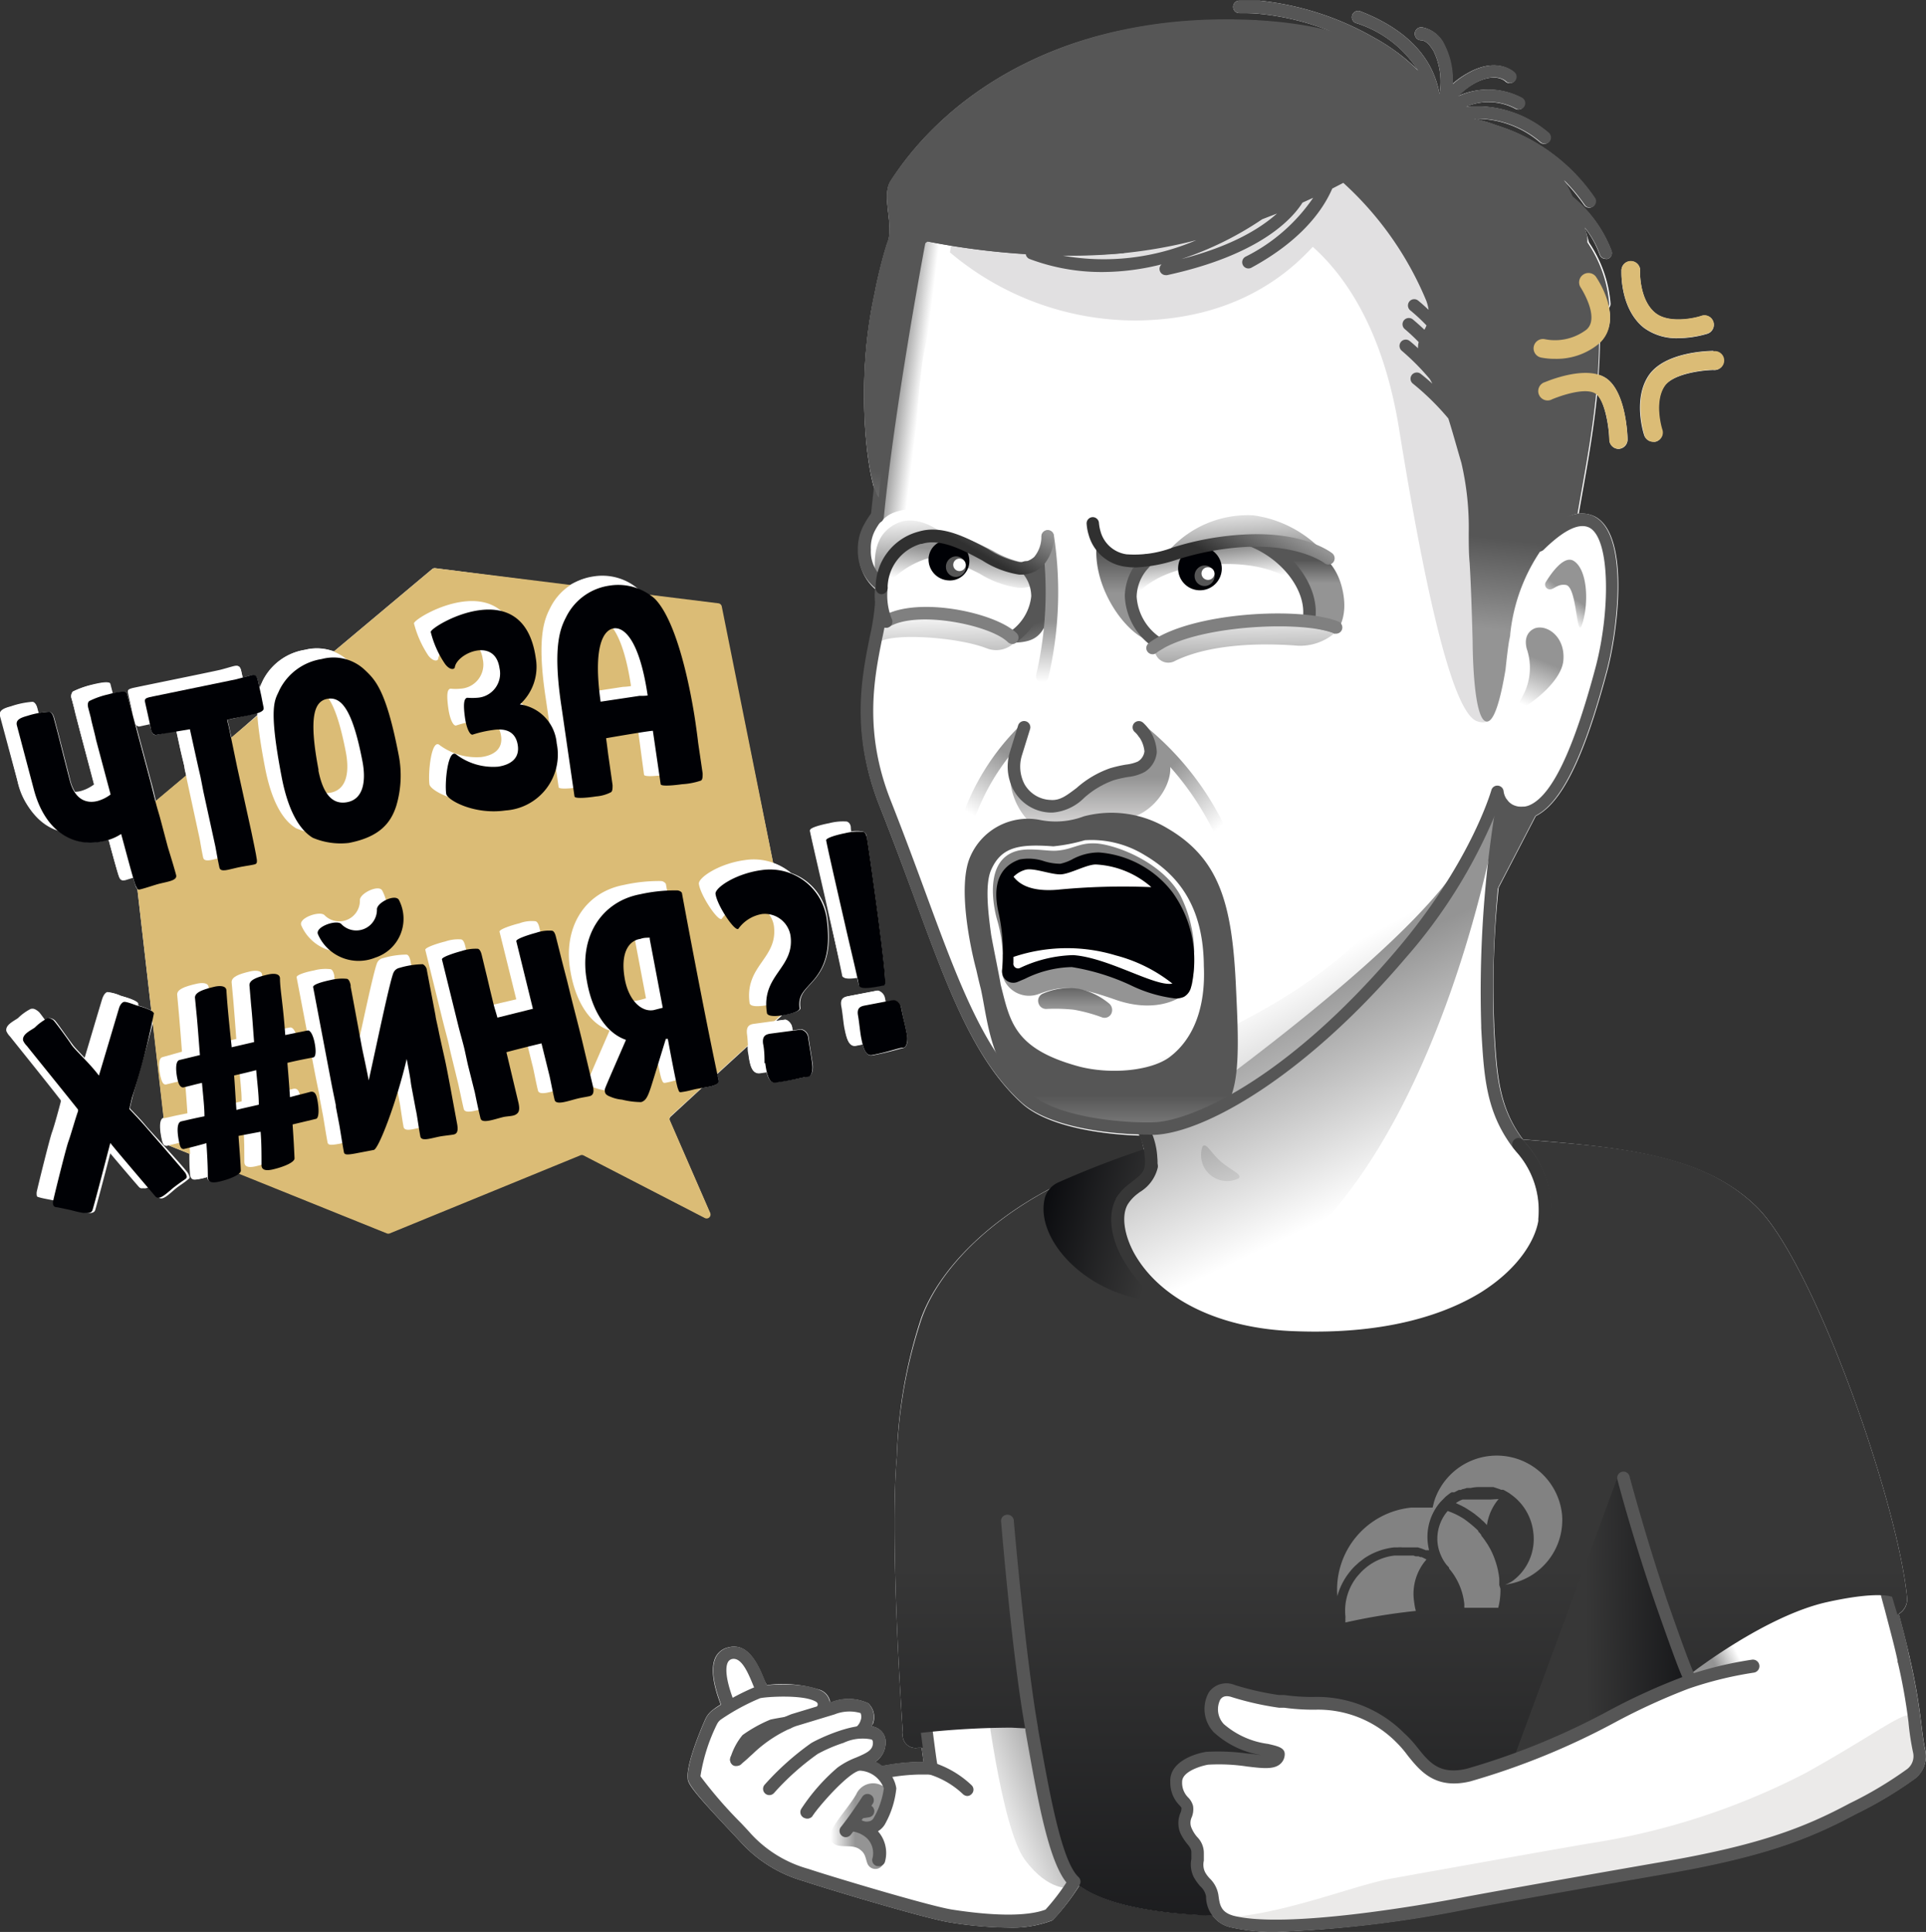 <?xml version="1.0" encoding="UTF-8"?>
<svg xmlns="http://www.w3.org/2000/svg" xmlns:xlink="http://www.w3.org/1999/xlink" viewBox="0 0 148.18 148.65"><rect x="0" y="0" width="148.18" height="148.65" fill="#333333" stroke="none"/><defs><style>.cls-1{isolation:isolate;}.cls-2{fill:#fff;}.cls-3{fill:url(#Безымянный_градиент_103);}.cls-4{fill:url(#Безымянный_градиент_12);}.cls-5{fill:#565656;}.cls-6{fill:url(#Безымянный_градиент_12-2);}.cls-7{fill:#ebeae9;}.cls-8{fill:url(#Безымянный_градиент_12-3);}.cls-9{fill:url(#Безымянный_градиент_12-4);}.cls-10{fill:url(#Безымянный_градиент_19);}.cls-11{fill:url(#Безымянный_градиент_19-2);}.cls-12{fill:url(#Безымянный_градиент_19-3);}.cls-13{fill:#828282;}.cls-14{fill:url(#Безымянный_градиент_19-4);}.cls-15{fill:url(#Безымянный_градиент_12-5);}.cls-16{fill:gray;}.cls-17{fill:#949494;}.cls-18{fill:#e1e0e1;}.cls-19{fill:url(#Безымянный_градиент_17);}.cls-20{fill:url(#Безымянный_градиент_17-2);}.cls-21{fill:url(#Безымянный_градиент_12-6);}.cls-22{fill:url(#Безымянный_градиент_12-7);}.cls-23{fill:url(#Безымянный_градиент_172);}.cls-24{fill:url(#Безымянный_градиент_120);}.cls-25{fill:url(#Безымянный_градиент_17-3);}.cls-26{fill:url(#Безымянный_градиент_17-4);}.cls-27{fill:#000105;}.cls-28{fill:url(#Безымянный_градиент_12-8);}.cls-29{fill:url(#Безымянный_градиент_12-9);}.cls-30{fill:url(#Безымянный_градиент_12-10);}.cls-31{fill:url(#Безымянный_градиент_12-11);}.cls-32{fill:url(#Безымянный_градиент_12-12);}.cls-33{fill:url(#Безымянный_градиент_12-13);}.cls-34{fill:url(#Безымянный_градиент_12-14);}.cls-35{fill:url(#Безымянный_градиент_12-15);}.cls-36{fill:url(#Безымянный_градиент_78);}.cls-37{fill:#373737;}.cls-38{fill:url(#Безымянный_градиент_120-2);}.cls-39{fill:url(#Безымянный_градиент_13);}.cls-40{mix-blend-mode:darken;fill:url(#Безымянный_градиент_19-5);}.cls-41{fill:#dbbc76;}.cls-42{fill:url(#Безымянный_градиент_17-5);}.cls-43{fill:url(#Безымянный_градиент_13-2);}.cls-44{fill:url(#Безымянный_градиент_80);}</style><linearGradient id="Безымянный_градиент_103" x1="99.36" y1="75.14" x2="110.11" y2="95.02" gradientUnits="userSpaceOnUse"><stop offset="0" stop-color="#fff"/><stop offset="0.7" stop-color="#949494"/><stop offset="0.73" stop-color="#949494"/></linearGradient><linearGradient id="Безымянный_градиент_12" x1="69.74" y1="39.49" x2="70.3" y2="49.93" gradientUnits="userSpaceOnUse"><stop offset="0" stop-color="#fff"/><stop offset="0.39" stop-color="#949494"/></linearGradient><linearGradient id="Безымянный_градиент_12-2" x1="133.49" y1="126.8" x2="128.93" y2="129" xlink:href="#Безымянный_градиент_12"/><linearGradient id="Безымянный_градиент_12-3" x1="75.4" y1="138.95" x2="93.12" y2="132.12" xlink:href="#Безымянный_градиент_12"/><linearGradient id="Безымянный_градиент_12-4" x1="63.92" y1="140.49" x2="68.76" y2="140.49" xlink:href="#Безымянный_градиент_12"/><linearGradient id="Безымянный_градиент_19" x1="116.47" y1="87.49" x2="116.47" y2="87.88" gradientUnits="userSpaceOnUse"><stop offset="0" stop-color="#373737"/><stop offset="0.8" stop-color="#000105"/></linearGradient><linearGradient id="Безымянный_градиент_19-2" x1="116.18" y1="87.59" x2="116.18" y2="87.6" xlink:href="#Безымянный_градиент_19"/><linearGradient id="Безымянный_градиент_19-3" x1="107.77" y1="120.63" x2="107.77" y2="190.28" xlink:href="#Безымянный_градиент_19"/><linearGradient id="Безымянный_градиент_19-4" x1="89.26" y1="94.41" x2="75.4" y2="90.66" xlink:href="#Безымянный_градиент_19"/><linearGradient id="Безымянный_градиент_12-5" x1="93.58" y1="44.82" x2="92.93" y2="38.65" xlink:href="#Безымянный_градиент_12"/><linearGradient id="Безымянный_градиент_17" x1="86.42" y1="42.61" x2="86.42" y2="50.34" gradientUnits="userSpaceOnUse"><stop offset="0" stop-color="#565656"/><stop offset="0.39" stop-color="#949494"/></linearGradient><linearGradient id="Безымянный_градиент_17-2" x1="79.83" y1="47.91" x2="81.9" y2="55.01" xlink:href="#Безымянный_градиент_17"/><linearGradient id="Безымянный_градиент_12-6" x1="71.06" y1="28.5" x2="66.06" y2="27.87" xlink:href="#Безымянный_градиент_12"/><linearGradient id="Безымянный_градиент_12-7" x1="74.03" y1="45.12" x2="74.84" y2="38.59" xlink:href="#Безымянный_градиент_12"/><linearGradient id="Безымянный_градиент_172" x1="83.88" y1="63.19" x2="83.88" y2="59.79" gradientUnits="userSpaceOnUse"><stop offset="0" stop-color="#d2d1d1"/><stop offset="1" stop-color="#949494"/></linearGradient><linearGradient id="Безымянный_градиент_120" x1="107.31" y1="91.29" x2="94.8" y2="65.06" gradientUnits="userSpaceOnUse"><stop offset="0" stop-color="#fff"/><stop offset="0.58" stop-color="#949494"/></linearGradient><linearGradient id="Безымянный_градиент_17-3" x1="100.53" y1="43.11" x2="100.53" y2="47.65" xlink:href="#Безымянный_градиент_17"/><linearGradient id="Безымянный_градиент_17-4" x1="82.69" y1="75.54" x2="82.69" y2="80.49" xlink:href="#Безымянный_градиент_17"/><linearGradient id="Безымянный_градиент_12-8" x1="72.87" y1="46.98" x2="73.11" y2="60.94" xlink:href="#Безымянный_градиент_12"/><linearGradient id="Безымянный_градиент_12-9" x1="80.56" y1="52.5" x2="80.56" y2="40.54" xlink:href="#Безымянный_градиент_12"/><linearGradient id="Безымянный_градиент_12-10" x1="95.64" y1="38.42" x2="96.2" y2="48.86" xlink:href="#Безымянный_градиент_12"/><linearGradient id="Безымянный_градиент_12-11" x1="95.76" y1="46.58" x2="96" y2="60.55" xlink:href="#Безымянный_градиент_12"/><linearGradient id="Безымянный_градиент_12-12" x1="94.02" y1="63.5" x2="83.75" y2="51.94" xlink:href="#Безымянный_градиент_12"/><linearGradient id="Безымянный_градиент_12-13" x1="74.67" y1="62.61" x2="81.65" y2="50.57" xlink:href="#Безымянный_градиент_12"/><linearGradient id="Безымянный_градиент_12-14" x1="119.74" y1="47.23" x2="122.45" y2="43.49" xlink:href="#Безымянный_градиент_12"/><linearGradient id="Безымянный_градиент_12-15" x1="117.15" y1="54.23" x2="120.74" y2="45.42" xlink:href="#Безымянный_градиент_12"/><linearGradient id="Безымянный_градиент_78" x1="95.11" y1="38.22" x2="90.51" y2="46.18" gradientUnits="userSpaceOnUse"><stop offset="0.02" stop-color="#949494"/><stop offset="0.53" stop-color="#303030"/></linearGradient><linearGradient id="Безымянный_градиент_120-2" x1="96.45" y1="97.1" x2="89.07" y2="76.4" xlink:href="#Безымянный_градиент_120"/><linearGradient id="Безымянный_градиент_13" x1="79.68" y1="9.63" x2="71.57" y2="-1.94" gradientUnits="userSpaceOnUse"><stop offset="0.15" stop-color="#565656"/><stop offset="0.39" stop-color="#949494"/></linearGradient><linearGradient id="Безымянный_градиент_19-5" x1="122.02" y1="124.46" x2="138.65" y2="124.21" xlink:href="#Безымянный_градиент_19"/><linearGradient id="Безымянный_градиент_17-5" x1="84.73" y1="84.32" x2="84.73" y2="94.78" xlink:href="#Безымянный_градиент_17"/><linearGradient id="Безымянный_градиент_13-2" x1="94.21" y1="34.75" x2="91.06" y2="63.81" xlink:href="#Безымянный_градиент_13"/><linearGradient id="Безымянный_градиент_80" x1="76.85" y1="38.55" x2="71.45" y2="47.9" gradientUnits="userSpaceOnUse"><stop offset="0.02" stop-color="#949494"/><stop offset="0.39" stop-color="#303030"/></linearGradient></defs><title>22</title><g class="cls-1"><g id="Слой_2" data-name="Слой 2"><g id="Слой_1-2" data-name="Слой 1"><path class="cls-2" d="M54.64,93.37l-3.1-7.12a.28.28,0,0,1,.07-.34L54,83.71c.66-.11,1.35-.21,1.27-.58,0-.16-.07-.32-.1-.48l2.35-2.15c0,.21,0,.41.05.56.12.94.29,1.56.84,1.49l.56-.08c.13.54.32.86.72.8,1.43-.19,2.09-.39,2.46-.44s.43-.61.37-1-.22-1.35-.31-2a.71.71,0,0,0-.55-.64l-.7.09,0-.18c-.05-.41-.42-.66-.55-.64l-.71.1.5-.46c.52-.08,1.42-.27,1.38-.54-.14-1.08.38-1.35,1.15-2.27.91-1.13,1.23-2.45.92-4.72a4.21,4.21,0,0,0-2.79-3.4,4.54,4.54,0,0,0-1.38-.76l-4-19.66a.31.31,0,0,0-.26-.24l-5.36-.69a4.08,4.08,0,0,0-1-.47,4.29,4.29,0,0,0-3.37-.92,4.79,4.79,0,0,0-1.7.62L33.49,43.72a.31.31,0,0,0-.23.06L25.7,50.12A4,4,0,0,0,23.47,50a4.4,4.4,0,0,0-3.26,2.4c-.07.18-.16.33-.24.54l-.13-.57c-.09-.45-.32-.44-.52-.4s-.39.1-.65.18l-.11-.5c-.1-.46-.32-.45-.52-.41s-.9.26-1.19.32c-1.17.26-5.78,1.19-6.65,1.38-.27.08-.41.11-.35.38.12.58.25,1.11.39,1.79l-.47-1.76c0-.18-.59-.1-1.09,0l-.19-.74c-.06-.22-.91,0-1.45.1a7,7,0,0,0-1.44.51.57.57,0,0,0-.08.57l.2.76c0,.12.3,1.19.42,1.66l1.13,4.2a3.12,3.12,0,0,1-1,.5,1.84,1.84,0,0,1-.47.06,3,3,0,0,1-.38-.87c-.25-1-.81-3.19-.93-3.66l-.32-1.21c-.07-.24-.19-.43-.35-.45a3.17,3.17,0,0,0-.84.1l-.1-.37c-.06-.25-.18-.44-.35-.46a6.57,6.57,0,0,0-1.64.31c-.57.15-.94.32-.83.75L1.33,60a5.19,5.19,0,0,0,3.09,3.87,4,4,0,0,0,3.77.76l.17,0c.31,1.15.72,2.65.81,2.87s.24.28.49.22l.58-.18c.1.35.18.6.21.68a.79.79,0,0,0,.12.2l1.07,9.33a5.42,5.42,0,0,0-1-.38v-.13c0-.21-.74-.45-1.3-.6a3.31,3.31,0,0,0-1-.28c-.18,0-.3.22-.38.48s-1,3.27-1.38,4.62c-.44-.47-.84-.87-1-1.1-.32-.42-1.12-1.57-1.27-1.74a.63.63,0,0,0-.54-.28,1.08,1.08,0,0,0-.29.16c-.21-.29-.39-.53-.45-.6s-.36-.32-.54-.28a3.91,3.91,0,0,0-1,.72c-.37.3-1,.59-.89,1a1.44,1.44,0,0,0,.29.42c.07.1,2.77,3.44,3.93,4.88a.39.39,0,0,1,0,.14c-.14.54-.51,1.78-.67,2.33s-1.11,4.26-1.18,4.61a1.31,1.31,0,0,0,0,.2c0,.14.11.19.32.23s.65.13,1,.21a.32.32,0,0,0,0,.08.74.74,0,0,0,0,.2c0,.15.11.2.33.24l1,.21c.73.19,1.58.45,1.71,0,.2-.68.92-3.43,1.2-4.53l2.36,2.76c.16.18.37.12.62,0l.66.78c.31.35.81-.2,1.39-.68.27-.21.54-.37.81-.59s.28-.19.11-.53S11.53,87,11.18,86.57s-.75-.83-1.19-1.29l.2-.86c.79-2.81,1.34-4.73,1.57-5.73L12.6,86c-.42.1-.29,1.07-.15,1.69.08.36.18.48.34.44l.19,0h0l1.59.64c0,.53,0,1,.05,1.58s.47.41.87.32a3.74,3.74,0,0,0,.45-.12v0c0,.44.47.41.87.32a4.11,4.11,0,0,0,1.54-.62l11.39,4.6a.3.3,0,0,0,.23,0l14.65-6a.28.28,0,0,1,.25,0l9.34,4.82A.3.3,0,0,0,54.64,93.37ZM12,61.64c-.11-.45-.23-1-.38-1.52l-1.2-4.49c.08.15.18.22.3.19l.81-.17q0,.21.09.45c.07.31.21.49.39.45l1.56-.34.23,1.08c.14.63.28,1.2.39,1.68,0,.24.09.48.14.71Zm5.81-4.87-.11-.48c-.05-.26-.13-.61-.21-.9l.53-.12L19.2,55a4.43,4.43,0,0,0,.59-.16c0,.06,0,.13,0,.19Z"/><path class="cls-2" d="M67.48,76.22l-2.23.43c-.31.06-.64.16-.52.79.09.46.16,1.29.23,1.64.18.9.38,1.49.9,1.39l.51-.1c.16.57.37.91.77.83,1.36-.26,2-.49,2.34-.56s.38-.62.3-1c-.19-1-.27-1.16-.44-2.08a.72.72,0,0,0-.57-.59l-.66.13q0-.12-.06-.27C68,76.4,67.61,76.19,67.48,76.22Z"/><path class="cls-2" d="M64.79,75.05c0,.25.58.23,1.16.14,0,.24.1.44.12.59.08.37,1.24.13,2,0,.26-.05-1.29-10.85-1.38-11.33,0-.25-.15-.44-.33-.47a2.61,2.61,0,0,0-.9,0c0-.15,0-.26,0-.29,0-.25-.15-.45-.33-.48a4.19,4.19,0,0,0-1.34.13c-.63.12-1.49.35-1.46.54.17.85,1.21,5.22,1.53,6.76S64.64,74.28,64.79,75.05Z"/><path class="cls-2" d="M148.11,134.56c-.12-.52-.19-1.09-.33-2.23a45.28,45.28,0,0,0-.83-4.68h0c-.22-1-.54-2.25-.87-3.46a1.32,1.32,0,0,0,.64-1.31v0c-.76-7.49-7.17-25.67-11.55-30-4.12-4.06-10.48-4.6-18-5.21-1.88-2.54-2-5-2.21-8.63v-.17a72.8,72.8,0,0,1,.34-10.57l2.86-5.51h0c2-1,3.73-4.51,5.5-11.17.82-3.07,1.73-10.31-.87-11.83a2.21,2.21,0,0,0-1.76-.17l.44-.11c.46-2.68,1.08-5.83,1.41-9.14.59.57.9,2.36.94,3.48a.72.72,0,0,0,.71.69h0a.72.72,0,0,0,.69-.74c0-.34-.14-3.38-1.45-4.54a2,2,0,0,0-.78-.42c.06-.82.09-1.65.11-2.49a2.82,2.82,0,0,0,.68-2.65.46.46,0,0,0,.13-.36,9.81,9.81,0,0,0-1.66-4.69c-.1-.38-.21-.76-.33-1.13a7.31,7.31,0,0,1,1.15,2.08.48.48,0,0,0,.46.32.39.39,0,0,0,.15,0,.47.47,0,0,0,.3-.61,10,10,0,0,0-3-4.15l-.4-.8-.25-.44a14.52,14.52,0,0,1,1.54,1.85.46.46,0,0,0,.39.21.49.49,0,0,0,.28-.09.48.48,0,0,0,.12-.67,14.16,14.16,0,0,0-7.48-5.55,12.68,12.68,0,0,0-1.8-.53,7.57,7.57,0,0,1,5.11,1.82.51.51,0,0,0,.31.11.5.5,0,0,0,.37-.17.49.49,0,0,0-.06-.68,8.54,8.54,0,0,0-6.36-2,4.43,4.43,0,0,1,3.8.13.49.49,0,0,0,.67-.14.48.48,0,0,0-.15-.67,5.55,5.55,0,0,0-4.91-.14,5.55,5.55,0,0,1,1.29-1c1.6-.86,2.32-.17,2.35-.15a.48.48,0,1,0,.7-.66s-1.23-1.26-3.51,0a6.66,6.66,0,0,0-1.25.87,6,6,0,0,0-.63-3A2.33,2.33,0,0,0,109.4,2.1a.48.48,0,1,0-.1,1c.49,0,.82.55,1,.84a5.43,5.43,0,0,1,.45,3.29c-.5-2.84-2.58-5-6.09-6.36a.48.48,0,0,0-.62.28.48.48,0,0,0,.28.62,8.78,8.78,0,0,1,4.78,3.64,15,15,0,0,0-3.34-2.49A22.4,22.4,0,0,0,96.91.05c-.53,0-1,0-1.56,0a.47.47,0,0,0-.47.49.47.47,0,0,0,.48.47h0c.49,0,1,0,1.48.05a20,20,0,0,1,5.65,1.39,31.79,31.79,0,0,0-7.12-.9c-.41,0-.83,0-1.23,0-12.61.05-21.31,5.69-25.63,12.43-.71,1.11.27,3.33-.21,4.64-.32.87-.84,3-1,3.93-1.45,6.51-.68,13.09,0,15.16-.07.65-.14,1.29-.21,1.91a6.85,6.85,0,0,0-.52.81,3.83,3.83,0,0,0-.5,2,3.7,3.7,0,0,0,1.3,2.93h0a7.63,7.63,0,0,0,0,1.07s0,0,0,.07a18,18,0,0,1-.4,2.58c-.63,3.14-1.49,7.43.73,13,1,2.52,1.86,4.84,2.69,7.09,2.54,6.92,4.55,12.38,8.23,15.73,2.09,1.9,6.58,2.41,9.08,2.48l0,0A4.07,4.07,0,0,1,88,88.5a66,66,0,0,0-6.63,2.57,2,2,0,0,0-.5.35c-5,2.62-8.67,6.35-10,10A37.41,37.41,0,0,0,69,112.05c-.57,6.28.39,20.22.46,21.27a1,1,0,0,0,1.18,1.16h.27c.06.48.11.82.15,1.1h-.46a15.5,15.5,0,0,0-2.76.32,2.85,2.85,0,0,0-.52-.33,1.75,1.75,0,0,0,.81-1.42,1.19,1.19,0,0,0-.59-1.15,1.27,1.27,0,0,0-.45-.16c0-.07,0-.14.07-.2a1.46,1.46,0,0,0-.36-1.58,3.56,3.56,0,0,0-2.88-.06l-.07,0a.45.45,0,0,0,0-.16,1.22,1.22,0,0,0-.72-.8,9.36,9.36,0,0,0-4.16-.38c0-.11-.11-.23-.16-.37-.45-1.1-1.21-2.93-2.75-2.54a1.45,1.45,0,0,0-1,.74c-.38.75-.25,2,.39,3.66a6.54,6.54,0,0,0-.59.4,1.88,1.88,0,0,0-.6.74s-1.5,3.32-1.35,4.56c0,.47.84,1.44,3.36,4.12l.72.77a10.36,10.36,0,0,0,4.86,3c1.3.45,9.34,2.88,11.22,3.17a29.3,29.3,0,0,0,4.46.4,8.7,8.7,0,0,0,3.36-.52.36.36,0,0,0,.16-.11,17.41,17.41,0,0,0,2-2.6c1.77,1.32,5.33,2.13,10.23,2.29a2.36,2.36,0,0,0,1.42.92,14.63,14.63,0,0,0,3.58.35,89.64,89.64,0,0,0,14.47-1.75c2.73-.53,11.62-2.09,15.2-2.71,7.65-1.31,11.23-2.69,14.82-4.62a30.56,30.56,0,0,0,4.6-2.75A2.21,2.21,0,0,0,148.11,134.56Z"/><path class="cls-2" d="M126.46,25.21a4.22,4.22,0,0,0,2.67.81,8,8,0,0,0,2.23-.34.72.72,0,1,0-.45-1.37c-.64.22-2.54.59-3.55-.22-1.24-1-1.18-3.14-1.18-3.16a.72.72,0,1,0-1.43-.06C124.75,21,124.65,23.75,126.46,25.21Z"/><path class="cls-2" d="M131.83,27c-.39,0-3.78.07-5,1.91s-.37,4.47-.33,4.58a.72.72,0,0,0,.68.49.57.57,0,0,0,.22,0,.71.71,0,0,0,.46-.9s-.66-2.08.17-3.34c.66-1,3-1.26,3.78-1.27a.72.72,0,1,0,0-1.43Z"/><path class="cls-3" d="M114.3,58.87c0,2-.63,1.37-2.86,5.21A39.06,39.06,0,0,1,98.55,76.9c-9.65,5.84-19.39,7.47-17.16,8.72a20.65,20.65,0,0,0,5.17,1,20.12,20.12,0,0,0,2-.19l-.27.25c.23,0,2.5-.3,2.7-.31,1.9-.1,11.61-3.65,21.38-18.85,1.1-1.71,2.94-5.52,2.92-6.75C115.36,61.05,114.31,58.55,114.3,58.87Z"/><path class="cls-4" d="M72.48,41S70.64,39.5,69,40.27c-1.83.87-1.77,2.72-1.65,4.31.07,1,.31-2,2.07-3A4.42,4.42,0,0,1,72.48,41Z"/><path class="cls-5" d="M146.48,128.24a.49.49,0,0,1-.47-.38c-.25-1.2-.65-2.64-1-4-.11-.4-.22-.8-.32-1.19a.48.48,0,1,1,.93-.25c.1.39.21.79.32,1.19.39,1.41.78,2.86,1,4.08a.48.48,0,0,1-.36.58Z"/><polygon class="cls-6" points="133 125.23 134.67 128.45 130.25 129.11 129.11 126.69 133 125.23"/><path class="cls-7" d="M147.05,136.45a30.06,30.06,0,0,1-4.53,2.71c-3.68,2-7.26,3.3-14.67,4.57-3.5.6-12.45,2.17-15.21,2.71-4.08.78-13.88,2.44-17.83,1.4a2.27,2.27,0,0,1-.7-.29c4.47-.19,10.06-2.49,12.89-3s11.72-2.1,15.21-2.7a54,54,0,0,0,16.73-5.44c6.32-3.52,8.2-5.37,8.36-4a17.51,17.51,0,0,0,.35,2.28A1.73,1.73,0,0,1,147.05,136.45Z"/><path class="cls-8" d="M75.75,129.83s1.24,10.78,3.11,13.28,3.51,2.14,3.51,2.14l1.26-1.82-3.27-13.91Z"/><path class="cls-9" d="M66.76,143.44a.66.66,0,0,0,1.22-.1,1.5,1.5,0,0,0,0-.74,4.42,4.42,0,0,0-.92-2,4.59,4.59,0,0,0,1.33-1.8,2.75,2.75,0,0,1,.33-.86,4.12,4.12,0,0,0-.94-.59,1.42,1.42,0,0,0-1.91.72c-.77,1.32-2.36,2.8-1.92,3.56s1.6.13,2.26.72C66.62,142.65,66.6,143.1,66.76,143.44Z"/><path class="cls-5" d="M77.54,148.32a29.3,29.3,0,0,1-4.46-.4c-1.88-.29-9.92-2.72-11.22-3.17a10.36,10.36,0,0,1-4.86-3l-.72-.77c-2.52-2.68-3.31-3.65-3.36-4.12-.15-1.24,1.33-4.52,1.35-4.56a1.88,1.88,0,0,1,.6-.74,17.69,17.69,0,0,1,3.23-1.76c.37-.15,3.61-.44,5,.25a1.22,1.22,0,0,1,.55,1.82A.49.49,0,0,1,63,132a.48.48,0,0,1-.16-.66c.09-.15.08-.19.06-.28a.36.36,0,0,0-.17-.15c-1-.55-3.87-.35-4.26-.24a16.77,16.77,0,0,0-3,1.63,1,1,0,0,0-.31.37,13.78,13.78,0,0,0-1.27,4,33.42,33.42,0,0,0,3.12,3.6c.36.38.62.66.74.8a9.41,9.41,0,0,0,4.45,2.73c1.25.43,9.26,2.85,11.05,3.13,3.36.52,5.84.51,7.19,0a16.16,16.16,0,0,0,1.81-2.41.48.48,0,0,1,.66-.19.49.49,0,0,1,.18.66,17.56,17.56,0,0,1-2,2.67.36.36,0,0,1-.16.11A8.7,8.7,0,0,1,77.54,148.32Z"/><path class="cls-5" d="M56.65,135.87a.46.46,0,0,1-.34-.15.48.48,0,0,1,0-.68c.15-.15.36-.33.55-.5s.36-.31.49-.44a11.34,11.34,0,0,1,3.55-2.21l3-.91a3.56,3.56,0,0,1,2.88.06,1.46,1.46,0,0,1,.36,1.58,2,2,0,0,1-.66,1,.48.48,0,0,1-.64-.72,1,1,0,0,0,.37-.52.75.75,0,0,0,0-.57,3.07,3.07,0,0,0-2,.1l-3,.91a10.26,10.26,0,0,0-3.16,2c-.15.15-.34.31-.52.48s-.39.33-.52.46A.49.49,0,0,1,56.65,135.87Z"/><path class="cls-5" d="M67.82,136.85a.48.48,0,0,1-.11-.95,16,16,0,0,1,2.88-.34h.46c-.07-.51-.16-1.23-.33-2.56a.48.48,0,1,1,1-.12c.26,2,.33,2.55.43,3.08a.47.47,0,0,1-.11.41.52.52,0,0,1-.39.17s-.4,0-1,0a15.07,15.07,0,0,0-2.66.31Z"/><path class="cls-5" d="M67.59,143.59h-.08a.48.48,0,0,1-.4-.55,1.61,1.61,0,0,0-.4-1.59,2.07,2.07,0,0,0-1-.51.49.49,0,0,1-.4-.56.48.48,0,0,1,.56-.39,3,3,0,0,1,1.61.84,2.52,2.52,0,0,1,.62,2.37A.48.48,0,0,1,67.59,143.59Z"/><path class="cls-5" d="M56,131.73a.48.48,0,0,1-.45-.31l0-.08c-.71-1.81-.86-3.07-.46-3.85a1.45,1.45,0,0,1,1-.74c1.54-.39,2.3,1.44,2.75,2.54.07.18.14.35.2.48a.48.48,0,0,1-.22.64.5.5,0,0,1-.65-.23c-.07-.14-.14-.32-.23-.53-.44-1.09-.93-2.14-1.62-2a.48.48,0,0,0-.32.25c-.15.29-.28,1.07.49,3.06l0,.09a.48.48,0,0,1-.28.62Z"/><path class="cls-5" d="M62.06,139.91a.47.47,0,0,1-.27-.08.48.48,0,0,1-.13-.67A14.91,14.91,0,0,1,64.44,136a6.08,6.08,0,0,1,1.43-.77c.9-.38,1.27-.59,1.29-1.11,0-.21-.06-.25-.11-.28a3.43,3.43,0,0,0-2.15.26,11.49,11.49,0,0,0-2,.86,20,20,0,0,0-3.35,3,.48.48,0,0,1-.72-.64,21.16,21.16,0,0,1,3.55-3.18c.32-.22,3.77-1.95,5.17-1.15a1.19,1.19,0,0,1,.59,1.15c-.05,1.18-1,1.59-1.87,2a5.08,5.08,0,0,0-1.2.63,13.8,13.8,0,0,0-2.59,3A.46.46,0,0,1,62.06,139.91Z"/><path class="cls-5" d="M74.43,138.19a.51.51,0,0,1-.34-.14,6.6,6.6,0,0,0-2.59-1.52.48.48,0,1,1,.25-.93,7.63,7.63,0,0,1,3,1.76.47.47,0,0,1,0,.68A.46.46,0,0,1,74.43,138.19Z"/><path class="cls-5" d="M65.07,141.36a.47.47,0,0,1-.31-.12.48.48,0,0,1-.06-.67s.15-.18.51-.67c.59-.81,1.13-1.64,1.13-1.65a.48.48,0,0,1,.81.53s-.56.86-1.16,1.69l-.55.72A.5.5,0,0,1,65.07,141.36Z"/><path class="cls-5" d="M66.25,139.91a.48.48,0,0,1-.48-.41.47.47,0,0,1,.41-.54l.53-.08a.48.48,0,0,1,.55.4.48.48,0,0,1-.41.55l-.53.08Z"/><path class="cls-5" d="M56.65,135.87a.45.45,0,0,1-.16,0,.49.49,0,0,1-.29-.62,4.93,4.93,0,0,1,.93-1.75,10.76,10.76,0,0,1,2.12-1.18c.19-.06,1-.19,1.28-.24a.48.48,0,0,1,.55.4.48.48,0,0,1-.4.55c-.47.07-1,.17-1.14.2a12.31,12.31,0,0,0-1.83,1,7,7,0,0,0-.6,1.32A.49.49,0,0,1,56.65,135.87Z"/><path class="cls-5" d="M66.66,141.12a1.79,1.79,0,0,1-1-.32.48.48,0,0,1,.56-.79.79.79,0,0,0,.63.13.5.5,0,0,0,.35-.23A6.21,6.21,0,0,0,68,137.6a2.06,2.06,0,0,0-1.84-1.36c-.5,0-2.12,1.47-3.67,3.48a.47.47,0,0,1-.67.1.49.49,0,0,1-.09-.68c.29-.39,2.93-3.78,4.38-3.86a2.67,2.67,0,0,1,2,.8,2.5,2.5,0,0,1,.85,1.52,7.05,7.05,0,0,1-.88,2.77,1.51,1.51,0,0,1-1,.71A1.58,1.58,0,0,1,66.66,141.12Z"/><path class="cls-10" d="M116.44,87.32c-.27,0-.31.09-.23.28l.56,0Z"/><path class="cls-11" d="M116.21,87.6Z"/><path class="cls-12" d="M146.72,122.88v0c-.76-7.49-7.17-25.67-11.55-30s-11-4.64-19-5.28a1.74,1.74,0,0,0,.18.31h0l.18.22c.57.73,2.55,3.14,2.28,5.38a10.21,10.21,0,0,1-4.16,6.21,22.92,22.92,0,0,1-13,3.22c-6.26-.23-12.45-2.7-13.86-5.25L85.9,94.54c-1.09-1.05.9-2.72.29-5.31l-.28.09c-7.51,2.41-13.28,7.31-15,12.13A37.41,37.41,0,0,0,69,112.05c-.57,6.28.39,20.22.46,21.27a1,1,0,0,0,1.18,1.16H71l-.15-1.15a66,66,0,0,1,6.94-.4h0l1.58.08a55.24,55.24,0,0,0,2.55,10.72c.83,2.16,5.07,3.49,11.68,3.68,0,0,0,0,0,0a9.26,9.26,0,0,1-.28-1.16c0-.24-.77-.94-.89-1.33a1.87,1.87,0,0,1,0-1,1.62,1.62,0,0,0,0-.86,2.72,2.72,0,0,0-.38-.7,4.84,4.84,0,0,1-.78-1.44c0-.41-.16-.55-.11-.84a2.34,2.34,0,0,0,.09-.61,2.17,2.17,0,0,1-.55-2c.11-1.38,1.73-2,2.72-2.11a16.67,16.67,0,0,1,3.17.13c.9.11,1.44-.56,1.19-.62-.88-.23-2.65-.3-3.55-1.29a3.62,3.62,0,0,1-.84-2.86c.39-1.17,1.76,0,2.23,0l.4.08c.51.11,1.36.29,2.38.41a30.9,30.9,0,0,0,3.3.21c3.06,0,4.59,1.42,6.06,2.79l.43.4c.24.22.44.43.65.64.94,1,1.62,1.66,4,1.09A54.69,54.69,0,0,0,124,131.78a48.16,48.16,0,0,1,5.64-2.55l.76-.24s0,0,0,0-.08-.14-.18-.31c0,0,5.62-4.36,10.35-5.41,3.12-.69,4.52-.57,5-.41l.41,1.37a0,0,0,0,0,0,0h0A1.33,1.33,0,0,0,146.72,122.88Z"/><path class="cls-13" d="M108.8,123.26a5,5,0,0,0,.13.69,46.44,46.44,0,0,0-5.42.89v-.11l0-.1a.64.64,0,0,1,0-.09v-.07a.41.41,0,0,0,0-.11,4.21,4.21,0,0,1,.93-3.09l.27-.3a3.84,3.84,0,0,1,.3-.28,4.2,4.2,0,0,1,2.27-1l.25,0h.48l.27,0h.1l.18,0,.07,0,.12,0h0l.17.06.11,0,.11,0,.14.06.11,0,.36.18,0,0A4,4,0,0,0,108.8,123.26Z"/><path class="cls-13" d="M115.44,122.24v.23a5.54,5.54,0,0,1-.17,1.24l-1.46,0h-1.15c0-.09,0-.18,0-.28a5,5,0,0,0-1.17-2.74l0-.07h0c-.06-.06-.11-.13-.16-.17a3.18,3.18,0,0,1-.45-.73,3.23,3.23,0,0,1-.28-1,3.28,3.28,0,0,1,.78-2.46,5.91,5.91,0,0,1,1.24.6,9.19,9.19,0,0,1,1.11.92l0,0,0,.06.11.11.12.15,0,.05a4.92,4.92,0,0,1,.31.41l.08.12.12.18.1.17a5.91,5.91,0,0,1,.49,1.11,6.15,6.15,0,0,1,.29,1.33l0,.49h0Z"/><path class="cls-13" d="M116.32,121.83l-.52.11a3.16,3.16,0,0,0,.55-.28,4,4,0,0,0,1.62-3.73,4.13,4.13,0,0,0-1.33-2.63l-.2-.17-.32-.24-.17-.1-.14-.08-.15-.08,0,0-.07,0-.09,0-.15-.06-.45-.15h-.09l-.07,0-.17,0-.35,0h-.55a3.51,3.51,0,0,0-.53.07l-.13,0-.06,0-.1,0-.25.08h0l-.06,0-.16.07-.14,0-.35.18-.07,0-.06,0-.08,0-.14.09-.13.1-.13.1,0,0-.07.06-.39.4-.06.07h0a4.12,4.12,0,0,0-.92,3,4.5,4.5,0,0,0,.11.64l-.06,0-.09,0-.1,0c-.15-.06-.29-.12-.43-.16l-.18-.06-.07,0-.12,0-.08,0h0l-.19,0-.35,0h-.42a1.28,1.28,0,0,0-.29,0h-.3a5.1,5.1,0,0,0-2.32.85l-.39.3-.35.32c-.12.13-.23.24-.32.36a5.13,5.13,0,0,0-1,1.92,6.34,6.34,0,0,1,5.68-6.81c.21,0,.43,0,.65,0s.43,0,.65,0h.11l.24,0,.11-.44.05-.16a5.05,5.05,0,0,1,9.8,1.16A5,5,0,0,1,116.32,121.83Z"/><path class="cls-13" d="M115.3,115.34a4,4,0,0,0-.9,2l0,0h0l-.2-.21,0,0a2.09,2.09,0,0,0-.18-.16l-.08-.08c-.07-.07-.15-.13-.26-.22l-.14-.11-.08-.07c-.13-.09-.28-.2-.43-.29l-.09-.06-.26-.16-.27-.14-.28-.13-.12-.06,0,0,0,0a2.91,2.91,0,0,1,.28-.17h0l0,0a1.91,1.91,0,0,1,.23-.1l0,0h0l.06,0,.08,0h0l.12,0,.18,0h0l.09,0,.2,0h.75l.13,0h.24l.18,0,.11,0Z"/><path class="cls-5" d="M82.65,145.26a.52.52,0,0,1-.33-.12c-1.56-1.44-2.43-6.32-3.43-12v-.07c-1-5.43-1.86-15.91-1.87-16a.47.47,0,0,1,.43-.52A.49.49,0,0,1,78,117c0,.1.91,10.54,1.86,15.93V133c.89,5,1.81,10.22,3.13,11.44a.48.48,0,0,1,0,.68A.47.47,0,0,1,82.65,145.26Z"/><path class="cls-14" d="M89.94,90.46a3.24,3.24,0,0,1-1.48,2l-.18.14a3.32,3.32,0,0,0-.79.84c-.46.79-1.17,1.48-.39,2.9,0,0,2.72,3.08,3.54,3.79-6.34.45-11.17-4.57-10.24-8a1.85,1.85,0,0,1,1-1.14,71.51,71.51,0,0,1,7.38-2.81l0,.51a.91.91,0,0,1,1.15.79s0,.1,0,.14A4.07,4.07,0,0,1,89.94,90.46Z"/><path class="cls-15" d="M85.89,44.77l1.56,1s1.28-1.84,5.14-2.27,6.5.56,7.31,1.78,1.39-.15,1.39-.15l-1.85-3.15a21.9,21.9,0,0,0-7.3.17c-3,.81-4.72,1.12-4.72,1.12Z"/><path class="cls-16" d="M91.88,73.29l-7.16-2.1-7.57,2.23a11.15,11.15,0,0,0-.44-2.66s-1.63-5.4,2.47-5.4c.95,0,1.63.14,2.15.09,1.16-.09,1.67-.58,2.81-.56,1.48,0,5.23,1.37,6.67,4A10,10,0,0,1,91.88,73.29Z"/><path class="cls-17" d="M91.72,75.71c-.16.85-2.43,2.43-5.9,1.21s-4.36-1-5.9-.44a2.12,2.12,0,0,1-2.79-1.41,15.63,15.63,0,0,0,0-1.65l7.57-2.23,7.16,2.1A11.83,11.83,0,0,1,91.72,75.71Z"/><path class="cls-18" d="M114.85,53.6,112.3,13.85l-7.93-3,.12-2.17L73.82,13.26l-2,5a22.14,22.14,0,0,0,15.66,6.4c6.8-.08,11-2.91,13.52-5.67,2.53,2.26,5.43,6.44,6.65,14.07,2.4,14.87,4.37,21.89,6,22.44S114.85,53.6,114.85,53.6Z"/><path class="cls-19" d="M87.24,43.45l-1.3-.36L84.56,41a2.4,2.4,0,0,0-.14.53c-.53,3.31,1.9,6.86,3.73,7.67,1.15.5-1-.36-1.13-2.93A15.81,15.81,0,0,1,87.24,43.45Z"/><path class="cls-20" d="M80.52,41.86l-1.38,1.67h-.35a3.34,3.34,0,0,1,.77,2.59,8.92,8.92,0,0,1-1.84,3.33H78c1.71-.05,2.47-.53,2.93-3.19C81.27,44,81,42.66,80.52,41.86Z"/><path class="cls-21" d="M70.43,39.12A70,70,0,0,1,71,27.66a55.7,55.7,0,0,1,2.08-8.2l.43-2.75-2.44-.4-3.46,24C68.25,39.63,68.6,39.29,70.43,39.12Z"/><path class="cls-22" d="M79,43.23a1.77,1.77,0,0,1-.52,0,7.45,7.45,0,0,1-2.09-.85c-1.62-.82-3.62-1.84-5.6-1.32l-.09,0c-1.66.4-2.35,2.29-2.68,4.23A6.67,6.67,0,0,1,71.26,43c1.13-.26,2.74.44,4.11,1.14a7.73,7.73,0,0,0,3,1.09,3.32,3.32,0,0,0,1.65-.38Z"/><path class="cls-23" d="M77.71,59.52a5.18,5.18,0,0,0,1.54,3.77c1.61,1.35,4.67-.08,7.18-.28s4.32-3.39,3.34-4.84-.88-.19-1.46.56-2,.72-3.07,1S81.8,62,80.58,61.85,77.71,59.52,77.71,59.52Z"/><polygon class="cls-5" points="118.51 62.04 114.93 68.94 115.8 62.12 118.51 62.04"/><path class="cls-5" d="M67.65,45.38a.45.45,0,0,1-.32-.13A3.7,3.7,0,0,1,66,42.32a3.83,3.83,0,0,1,.5-2,6.1,6.1,0,0,1,.62-.94.48.48,0,1,1,.74.62,5.29,5.29,0,0,0-.52.78A2.87,2.87,0,0,0,67,42.3a2.72,2.72,0,0,0,1,2.24.48.48,0,0,1-.33.84Z"/><path class="cls-24" d="M112.6,66c-4.39,7.56-24.09,21.15-24.09,21.15a6.37,6.37,0,0,1,.35,2.38c0,1.47-1.64,1.58-2.34,2.59-1.37,2,1.75,7.41,4.78,8.22,18.33-3.36,24.34-38.49,24.12-39.32C115.78,60.36,114.84,62.19,112.6,66Z"/><path class="cls-25" d="M102.67,48.78s1.13-1,.63-3.34c-.56-2.68-2.66-3.81-5.2-3.74-1.61,0,1.44.77,2.25,3.35a21.42,21.42,0,0,0,.68,3C101.43,48.74,102.41,48.59,102.67,48.78Z"/><path class="cls-26" d="M82.62,77.69a12.47,12.47,0,0,1,2.17.59.58.58,0,0,0,.68-.23h0a.65.65,0,0,0-.13-.83A5.42,5.42,0,0,0,83,76.08h0a5,5,0,0,0-2.76.37.6.6,0,0,0-.34.74h0a.6.6,0,0,0,.61.44A13.68,13.68,0,0,1,82.62,77.69Z"/><path class="cls-5" d="M89.21,50a.57.57,0,0,1-.28-.08,5,5,0,0,1-2.39-4.07,4.27,4.27,0,0,1,1.15-2.82l.21-.26a.48.48,0,0,1,.68,0,.46.46,0,0,1,0,.67l-.22.26a3.35,3.35,0,0,0-.91,2.2,4.11,4.11,0,0,0,2,3.27.48.48,0,0,1-.27.87Z"/><path class="cls-5" d="M100.71,48.14h-.08a.49.49,0,0,1-.4-.56c.33-2.07-1.54-4.57-4.17-5.58a.49.49,0,0,1-.27-.63.47.47,0,0,1,.62-.27c3.08,1.18,5.18,4.1,4.77,6.64A.47.47,0,0,1,100.71,48.14Z"/><path class="cls-27" d="M94,43.79a1.68,1.68,0,1,1-1.64-1.73A1.69,1.69,0,0,1,94,43.79Z"/><path class="cls-5" d="M77.88,49.55a.47.47,0,0,1-.39-.2.48.48,0,0,1,.11-.68,3.78,3.78,0,0,0,1.74-2.79,2.75,2.75,0,0,0-.78-1.9.48.48,0,1,1,.71-.65,3.69,3.69,0,0,1,1,2.55,4.82,4.82,0,0,1-2.15,3.58A.47.47,0,0,1,77.88,49.55Z"/><path class="cls-27" d="M74.58,43.16A1.49,1.49,0,0,1,73,44.66a1.62,1.62,0,0,1-1.56-1.59A1.49,1.49,0,0,1,73,41.56,1.61,1.61,0,0,1,74.58,43.16Z"/><path class="cls-28" d="M77.86,49.61,78,49.5c-1.4-1.41-7.59-2.71-10-1.25a3.28,3.28,0,0,0-.2,1.06c1.37-.59,5.93-.26,8.08.56A2,2,0,0,0,77.86,49.61Z"/><path class="cls-29" d="M80.19,52.5h-.11a.47.47,0,0,1-.36-.57,28.36,28.36,0,0,0,.42-10.57.49.49,0,0,1,.38-.57.48.48,0,0,1,.56.38,29,29,0,0,1-.43,11A.47.47,0,0,1,80.19,52.5Z"/><path class="cls-30" d="M101.83,42.48a9,9,0,0,0-5.41-2.83,8.13,8.13,0,0,0-6.36,2.57c-.9.94,1.73-.83,5.25-.94A17.6,17.6,0,0,1,101.83,42.48Z"/><path class="cls-31" d="M102.65,48.74l0,0c-2.52-1.09-10.9-.71-13.76,1.53v0a1.05,1.05,0,0,0,1.5.59c2.56-1.26,6.34-1.41,9.28-1.19A4.09,4.09,0,0,0,102.65,48.74Z"/><path class="cls-32" d="M94,64.71a.46.46,0,0,1-.44-.33,22.12,22.12,0,0,0-5.9-7.66.47.47,0,0,1-.06-.67.48.48,0,0,1,.67-.06,22.69,22.69,0,0,1,6.2,8.1.48.48,0,0,1-.31.6A.3.3,0,0,1,94,64.71Z"/><path class="cls-27" d="M84.5,66c-1-.1-2.17.79-2.87.87s-2.32-.6-3-.36c-1.49.51-1.69,1.9-1.31,3.57a14.35,14.35,0,0,1,.27,4.51.39.39,0,0,0,.52.45c1.35-.54,2.92-1.3,4.41-1.18,3.47.3,8.3,3.79,8.68,1.87C92.18,70.76,89.31,66.49,84.5,66Z"/><path class="cls-27" d="M90.38,76.82a10.67,10.67,0,0,1-3.36-1,17.15,17.15,0,0,0-4.56-1.41,8.47,8.47,0,0,0-3.6.9l-.59.25a.87.87,0,0,1-.84-.12.91.91,0,0,1-.33-.85,14.11,14.11,0,0,0-.27-4.34c-.63-2.74.53-3.75,1.62-4.12a3.76,3.76,0,0,1,1.9.14,4.24,4.24,0,0,0,1.23.19,3.71,3.71,0,0,0,.88-.32,4.29,4.29,0,0,1,2.09-.55h0a7.88,7.88,0,0,1,5.68,3.1,8.91,8.91,0,0,1,1.42,7.2,1.16,1.16,0,0,1-.56.81A1.48,1.48,0,0,1,90.38,76.82Zm-8.21-3.41h.38a17.87,17.87,0,0,1,4.83,1.48c1.26.51,2.82,1.15,3.25.92,0,0,.06,0,.08-.15a8,8,0,0,0-1.25-6.44,7,7,0,0,0-5-2.72,3.79,3.79,0,0,0-1.61.47,4.16,4.16,0,0,1-1.16.41,4.8,4.8,0,0,1-1.56-.21A3.74,3.74,0,0,0,78.76,67c-.67.23-1.5.79-1,3a15.55,15.55,0,0,1,.3,4.56l.42-.18A10.2,10.2,0,0,1,82.17,73.41Z"/><path class="cls-33" d="M74.16,64.45a.31.31,0,0,1-.13,0,.48.48,0,0,1-.33-.59A18.44,18.44,0,0,1,78.31,56a.48.48,0,0,1,.63.73,17.07,17.07,0,0,0-4.32,7.39A.48.48,0,0,1,74.16,64.45Z"/><path class="cls-5" d="M81,62.52h-.22A3.34,3.34,0,0,1,78,60.82a3.8,3.8,0,0,1-.29-3l.62-2a.48.48,0,0,1,.92.28l-.62,2a2.91,2.91,0,0,0,.2,2.25,2.4,2.4,0,0,0,2,1.2c.73.06,1.24-.35,2-.92a7.68,7.68,0,0,1,2.58-1.52,10.09,10.09,0,0,1,1.22-.28,3.26,3.26,0,0,0,.9-.23,1.05,1.05,0,0,0,.52-.79,2.32,2.32,0,0,0-.77-1.51.48.48,0,0,1,0-.68.49.49,0,0,1,.68,0A3.25,3.25,0,0,1,89,57.87a2,2,0,0,1-.92,1.52,3.46,3.46,0,0,1-1.28.39,9.27,9.27,0,0,0-1.11.25,6.87,6.87,0,0,0-2.27,1.35A3.85,3.85,0,0,1,81,62.52Z"/><path class="cls-2" d="M88.58,68.26a52.2,52.2,0,0,0-7.24.2c-1.87.15-2.85-.33-3.36-1a2.05,2.05,0,0,1,.89-.53c.65-.2,2.08.42,2.83.34s2-.8,2.67-.75A7,7,0,0,1,88.58,68.26Z"/><path class="cls-2" d="M90.2,75.68c-1.32.27-4.92-2-7.63-2.19a10.15,10.15,0,0,0-4.12,1,.36.36,0,0,1-.48-.4c0-.14,0-.3,0-.46a12.94,12.94,0,0,1,7.87-.12A11.81,11.81,0,0,1,90.2,75.68Z"/><path class="cls-34" d="M119.26,45.35a.37.37,0,0,1-.32-.58c.41-.67,1.42-2.12,2.17-1.59,1,.67,1.14,3.09.65,4.74s-.38-2.76-1.28-2.91C119.84,44.91,119.59,45.33,119.26,45.35Z"/><path class="cls-35" d="M118.13,48.33s-1,.28-.67,1.58a4.52,4.52,0,0,1-.18,3.39c-.48,1-.76,1.26-.37,1.24s3.21-1.94,3.37-3.72S119.08,48.05,118.13,48.33Z"/><path class="cls-16" d="M77.88,49.55a.51.51,0,0,1-.34-.14c-1.35-1.33-7-2.47-9.12-1.18a.48.48,0,0,1-.66-.16.48.48,0,0,1,.17-.66c2.61-1.56,8.64-.3,10.29,1.31a.48.48,0,0,1,0,.68A.46.46,0,0,1,77.88,49.55Z"/><path class="cls-16" d="M88.68,50.34a.48.48,0,0,1-.39-.19.47.47,0,0,1,.1-.67c3.18-2.42,11.78-2.81,14.59-1.65a.49.49,0,0,1,.26.63.48.48,0,0,1-.63.26c-2.55-1-10.83-.61-13.64,1.52A.46.46,0,0,1,88.68,50.34Z"/><path class="cls-36" d="M87.37,43.66a5.73,5.73,0,0,1-.81-.06,3.37,3.37,0,0,1-2.8-2.44,3.78,3.78,0,0,1-.16-.88.48.48,0,0,1,.47-.49h0a.48.48,0,0,1,.48.46,3.3,3.3,0,0,0,.12.63,2.42,2.42,0,0,0,2,1.77,8.32,8.32,0,0,0,3.58-.53,22.31,22.31,0,0,1,5.64-1c4.5-.21,6.53,1.39,6.62,1.46a.5.5,0,0,1,.07.68.48.48,0,0,1-.68.07s-1.87-1.44-6-1.25a21.27,21.27,0,0,0-5.41,1A11.59,11.59,0,0,1,87.37,43.66Z"/><path class="cls-5" d="M118.83,94.28h-.06a.48.48,0,0,1-.42-.53,6.74,6.74,0,0,0-1.73-5.17l-.21-.26c-2.1-2.79-2.24-5.49-2.45-9.22v-.17a87.91,87.91,0,0,1,1.16-17.12.49.49,0,0,1,.56-.4.47.47,0,0,1,.39.55,86.79,86.79,0,0,0-1.15,16.92V79c.2,3.69.33,6.13,2.25,8.7a2.59,2.59,0,0,1,.19.23,7.73,7.73,0,0,1,1.94,5.88A.49.49,0,0,1,118.83,94.28Z"/><path class="cls-37" d="M86.32,92.86a.5.5,0,0,1-.24-.06.49.49,0,0,1-.18-.66,4.21,4.21,0,0,1,1-1.06l.18-.14c.52-.4,1-.76,1-1.28a2.3,2.3,0,0,0,0-.51,4.79,4.79,0,0,0-.44-1.81.48.48,0,0,1,.21-.65.47.47,0,0,1,.64.21,5.69,5.69,0,0,1,.55,2.17,3.46,3.46,0,0,1,0,.71,3,3,0,0,1-1.4,1.92l-.17.13a3.1,3.1,0,0,0-.74.8A.49.49,0,0,1,86.32,92.86Z"/><path class="cls-37" d="M101.18,103.44l-1.54,0a19.33,19.33,0,0,1-8.75-2.22,11.21,11.21,0,0,1-4.5-4.33c-1-1.76-1.16-3.57-.49-4.72a4.21,4.21,0,0,1,1-1.06l.18-.14c.52-.4,1-.76,1-1.28a.48.48,0,0,1,1,.12,3,3,0,0,1-1.4,1.92l-.17.13a3.1,3.1,0,0,0-.74.8c-.5.84-.3,2.32.49,3.77,2,3.57,6.62,5.83,12.45,6,7.36.27,11.81-1.5,14.24-3,3-1.89,4.25-4.17,4.43-5.67a6.74,6.74,0,0,0-1.73-5.17l-.21-.26a.48.48,0,0,1,.1-.67.47.47,0,0,1,.67.1,2.59,2.59,0,0,1,.19.23,7.73,7.73,0,0,1,1.94,5.88C118.85,97.66,113.5,103.44,101.18,103.44Z"/><path class="cls-38" d="M92.52,88.21c.29-.32.61.46,1.38,1.14s1.69,1,1.41,1.31a2,2,0,0,1-2.79-2.45Z"/><path class="cls-39" d="M70.48,18.4a55.88,55.88,0,0,0,15.94,1.08S108.57,11,110.92,8.84c0,0-1.31-7-15.55-7.34C82.09,1.18,73,7,68.51,13.92c-.71,1.11.27,3.33-.21,4.64-.32.87-.84,3-1,3.93-1.67,7.51-.39,15.11.31,15.78C68.76,27,70.48,18.4,70.48,18.4Z"/><polygon class="cls-40" points="124.41 113.76 129.49 129.2 116.49 135.21 124.41 113.76"/><path class="cls-5" d="M129.91,129.42a.44.44,0,0,1-.24-.07c-.18-.11-.28-.17-2.16-5.52-1.8-5.15-3.06-9.9-3.07-10a.48.48,0,0,1,.93-.24s1.26,4.76,3,9.87c1.52,4.34,1.85,5.06,1.9,5.16a.52.52,0,0,1,0,.51A.49.49,0,0,1,129.91,129.42Z"/><path class="cls-41" d="M10,63.45l2.8,24.44a.33.33,0,0,0,.19.25L29.76,94.9a.3.3,0,0,0,.23,0l14.65-6a.28.28,0,0,1,.25,0l9.34,4.82a.3.3,0,0,0,.41-.39l-3.1-7.12a.28.28,0,0,1,.07-.34l9.83-9a.3.3,0,0,0,.09-.28l-6-29.93a.3.3,0,0,0-.26-.24L33.49,43.72a.31.31,0,0,0-.23.06L10.11,63.19A.31.31,0,0,0,10,63.45Z"/><path class="cls-2" d="M12.27,66.6c.11.43-.65.5-1.38.69l-1.23.38c-.25.06-.33.11-.49-.22s-.93-3.31-1.13-4a4.1,4.1,0,0,1-1.13.5c-2.57.68-4.74-.76-5.58-3.91L0,55.1c-.11-.43.26-.6.83-.75A6.57,6.57,0,0,1,2.49,54c.17,0,.29.21.35.46l.33,1.2c.12.47.68,2.7.93,3.66.41,1.54,1.36,1.74,2.13,1.54a3.12,3.12,0,0,0,1-.5L6.14,56.2c-.12-.47-.38-1.54-.42-1.66l-.2-.76a.57.57,0,0,1,.08-.57A7,7,0,0,1,7,52.7c.54-.14,1.39-.32,1.45-.1l1.81,6.79c.17.66.31,1.26.44,1.75s.23.77.33,1.16l.56,2.11C11.72,64.75,12.07,65.84,12.27,66.6Z"/><path class="cls-2" d="M18.56,51.63l.26,1.17c.09.44.1.6.17.92s-.38.43-1.07.58l-1.22.24-.54.12a9.18,9.18,0,0,1,.22.91L17,58.24c.11.49,1,4.46,1.09,5s.39,1.79.42,2.13-.07.35-.3.4-.87.15-1.17.21c-.67.15-1.32.41-1.41,0-.16-.74-.23-1.29-.31-1.63l-.91-4.21c-.08-.38-.14-.76-.22-1.13s-.25-1-.39-1.68l-.44-2-2.64.57c-.18,0-.32-.13-.39-.45-.15-.82-.3-1.41-.44-2.07-.06-.27.08-.3.35-.38.87-.19,5.48-1.12,6.65-1.38.29-.06,1-.27,1.19-.32S18.46,51.17,18.56,51.63Z"/><path class="cls-2" d="M29.21,61.28c-.43,1.3-1.28,2.39-3.66,2.85a5.47,5.47,0,0,1-2.77-.4c-.94-.56-1.86-1.91-2.39-4.67-1.07-5.58-.49-5.94-.18-6.68A4.4,4.4,0,0,1,23.47,50a3.51,3.51,0,0,1,3.32.85c.8.76,1.64,1.54,2.6,6.52A8.21,8.21,0,0,1,29.21,61.28Zm-6-2.75c.28,1.5.89,2.72,2.23,2.46s1.42-1.79,1.17-3.11c-.8-4.15-1.68-5-2.69-4.83S22.43,54.39,23.23,58.53Z"/><path class="cls-2" d="M41.55,56.46a4.32,4.32,0,0,1-3.94,5.17c-2.44.35-4.5-.81-4.57-1.28-.12-.87.15-3.62.81-3a4.78,4.78,0,0,0,3.18.9c.94-.13,1.67-.6,1.52-1.62s-.81-1.32-1.92-1.16a8.71,8.71,0,0,0-1.53.35c-.19.07-.48-.39-.61-1.34s-.11-1.49.2-1.49a3.54,3.54,0,0,0,.73,0,1.86,1.86,0,0,0,1.72-2.28c-.34-2.41-3.3-1.15-3.43,0-.06.17-.39.19-.75-.26a8.17,8.17,0,0,1-1.11-2.48c-.06-.43,7.13-4.67,8.09,2a3.92,3.92,0,0,1-1.24,3.62A3.31,3.31,0,0,1,41.55,56.46Z"/><path class="cls-2" d="M52.26,55.09c.07.48.15,1.17.17,1.3l.35,2.39c0,.25,0,.47-.14.56a5.77,5.77,0,0,1-1.44.27c-.56.09-1.62.19-1.65,0L49,55.51h0c-.25,0-2.46.37-3.6.57v0c.07.48.16,1.17.18,1.3l.33,2.31c0,.25,0,.47-.13.55a3.27,3.27,0,0,1-1.15.33c-.57.08-1.62.19-1.65,0l-1-6.89c-.75-4.93,0-6.21.4-7a4.41,4.41,0,0,1,3.29-2.33,4.24,4.24,0,0,1,3.47,1C51.26,47.54,52.26,55.09,52.26,55.09Zm-3.72-2.3v-.06c-.66-4.33-1.86-5.22-2.61-5.11s-1.61,1.32-1,5.64v.05l3-.46A4.35,4.35,0,0,0,48.54,52.79Z"/><path class="cls-2" d="M13,89.54c.17.33.1.37-.11.53s-.54.38-.81.59c-.59.48-1.09,1-1.39.67-.52-.59-2.74-3.2-3.2-3.78l-.28-.34a2.64,2.64,0,0,0-.07.3c-.19.73-1.07,4.11-1.29,4.86-.14.45-1,.19-1.71,0-.34-.08-.65-.12-1-.21s-.29-.09-.32-.23a1.31,1.31,0,0,1,0-.2c.07-.35,1-4.12,1.18-4.61s.53-1.79.67-2.33a.39.39,0,0,0,0-.14C3.55,83.2.85,79.86.78,79.76a1.44,1.44,0,0,1-.29-.42c-.1-.46.52-.75.89-1a3.91,3.91,0,0,1,1-.72c.18,0,.36.07.54.28s.95,1.31,1.26,1.73S5.59,81,6.33,82c.16-.52,1.48-5,1.55-5.19s.2-.44.38-.48a3.31,3.31,0,0,1,1,.28c.56.15,1.25.39,1.3.6A55.8,55.8,0,0,1,8.91,83.7l-.21.86c.44.45.94,1,1.19,1.28S12.79,89.25,13,89.54Z"/><path class="cls-2" d="M33.35,82.83l.53,2.92c.11.56,0,.77-.29.82s-.66.08-1,.14c-.74.14-1.45.41-1.54,0-.15-.8-.25-1.7-.34-2.07L30.42,83c-.15-.78,0-.25-.39-2.31-.74,3.19-2.14,6.91-2.53,7L26.14,88c-.74.14-.9.1-.94-.1-.15-.8-.29-1.76-.36-2.12l-.26-1.36c-.08-.41.08.29,0-.12s-.24-1.14-.37-1.83l-1.39-7.28c0-.19.75-.41,1.34-.52a3.26,3.26,0,0,1,1.24-.1c.16,0,.27.24.32.5l0,.11c.09.5.66,3.61.86,4.63.1.56.21,1,.53,2.57.66-3,1.61-7.57,1.9-8.28a.63.63,0,0,1,.47-.38,6.48,6.48,0,0,1,1.78-.27c.17,0,.27.24.32.5l.66,3.46c0,.13.19.84.28,1.34C33,81.19,32.88,80.34,33.35,82.83Z"/><path class="cls-2" d="M29.42,68.55A3.13,3.13,0,0,1,27.6,73a3.4,3.4,0,0,1-4.42-1.8c-.24-.57,1.42-1.14,1.78-.79a1.59,1.59,0,0,0,2.73-1.14C27.65,68.74,29.19,68,29.42,68.55Z"/><path class="cls-2" d="M44.33,82.81c.13.54,0,.75-.24.81s-.63.11-.94.18c-.7.18-1.65.54-1.76.11-.19-.77-.33-1.63-.44-2l-.58-2.36-2.7.68.08.34.84,3.47c.17.72,0,.89-.21,1s-.63.11-.94.19c-.7.17-1.65.53-1.76.1-.18-.77-.35-1.62-.44-2l-.52-2.13c-.1-.39-.17-.79-.27-1.18s-.29-1.09-.45-1.75l-1.28-5.19c0-.19,1-.51,1.54-.64a3,3,0,0,1,1.19-.16c.16,0,.27.21.33.46l.37,1.5c.11.47.19.86.43,1.83.19.77.22.79.4,1.46l2.74-.64-1.29-5.21c0-.19,1-.51,1.54-.64a2.67,2.67,0,0,1,1.19-.16c.16,0,.27.21.33.46L42,73.46c0,.12.22.8.34,1.28.58,2.37.53,2.08,1.11,4.45Z"/><path class="cls-2" d="M54,82.4c.1.45-.95.51-1.68.65-.32.06-.61.16-.95.23s-.34.09-.48-.27-.64-3.15-.77-3.81a.39.39,0,0,1-.14,0c-.33,1.06-1.11,3.64-1.2,3.88-.24.71-.41.9-.71,1a6.86,6.86,0,0,1-1.48-.18,3.85,3.85,0,0,1-.9-.23c-.26-.11-.37-.22-.4-.35a.46.46,0,0,1,0-.27c.07-.24,1.21-2.82,1.61-3.76-1.52-.51-2.6-2.21-3-4.49C43.26,71.37,45,68.65,48,68.09a12.33,12.33,0,0,1,2.83-.3.48.48,0,0,1,.4.22S52.8,76.8,54,82.4ZM46.8,74.65c.31,1.61,1.28,2.52,2.2,2.34a5.53,5.53,0,0,0,.7-.18v0l-1-5.28,0-.1a5.9,5.9,0,0,0-.72.09C47,71.65,46.43,72.68,46.8,74.65Z"/><path class="cls-2" d="M59.54,71.23a2,2,0,0,0-2.21-1.67,2.82,2.82,0,0,0-1.8,1.13c-.25.28-1.64-1.78-1.76-2.68-.07-.46,1.52-1.56,3.53-1.83a4.43,4.43,0,0,1,5.06,3.65c.3,2.28,0,3.6-.93,4.72-.76.93-1.28,1.2-1.14,2.27,0,.28-.94.48-1.44.55s-1.14.11-1.18-.2C57.28,74.26,59.88,73.77,59.54,71.23Zm-1.95,9.83c-.05-.38-.05-1-.12-1.5-.08-.66.26-.75.59-.79l2.34-.32c.13,0,.5.23.55.64.08.61.24,1.46.31,2s-.07,1-.37,1.06-1,.25-2.46.44C57.88,82.62,57.71,82,57.59,81.06Z"/><path class="cls-2" d="M65,79.08c-.07-.35-.14-1.18-.23-1.64-.12-.63.21-.73.52-.79l2.23-.43c.13,0,.5.18.57.58.18.92.26,1.1.45,2.08.08.42,0,1-.3,1s-1,.3-2.34.56C65.34,80.57,65.14,80,65,79.08Zm1.84-4c-.77.15-1.94.4-2,0-.15-.77-.66-2.84-1-4.39s-1.36-5.91-1.53-6.76c0-.19.83-.42,1.46-.54a4.19,4.19,0,0,1,1.34-.13c.18,0,.28.23.33.48C65.51,64.19,67.05,75,66.8,75Z"/><path class="cls-27" d="M13.55,67.33c.11.43-.65.5-1.38.69-.32.09-.88.28-1.22.37s-.34.11-.5-.22-.93-3.3-1.13-4a3.82,3.82,0,0,1-1.13.5c-2.57.69-4.74-.75-5.58-3.9L1.3,55.82c-.11-.43.26-.59.84-.75a6.51,6.51,0,0,1,1.64-.3c.16,0,.28.21.35.45l.32,1.21c.12.47.68,2.7.93,3.66.41,1.53,1.36,1.74,2.13,1.54a3,3,0,0,0,1-.5l-1.12-4.2C7.3,56.46,7,55.39,7,55.27l-.2-.76c-.07-.25-.06-.47.07-.57a6.38,6.38,0,0,1,1.45-.51c.53-.15,1.38-.33,1.44-.1l1.81,6.79c.17.65.31,1.25.44,1.74s.23.78.33,1.16l.56,2.11C13,65.48,13.35,66.57,13.55,67.33Z"/><path class="cls-27" d="M19.84,52.35l.26,1.18c.09.43.11.6.18.91s-.39.44-1.08.59L18,55.27l-.53.12c.08.29.16.64.21.9L18.24,59l1.1,5c.1.48.38,1.8.42,2.14s-.07.35-.31.4-.87.14-1.16.21c-.68.14-1.32.41-1.41,0-.16-.73-.24-1.28-.31-1.62l-.92-4.21c-.08-.38-.14-.76-.22-1.13s-.25-1.05-.38-1.68l-.44-2L12,56.55c-.18,0-.32-.14-.39-.45-.16-.82-.31-1.42-.45-2.07-.06-.28.08-.31.35-.39l6.65-1.37c.3-.07,1-.27,1.19-.32S19.75,51.9,19.84,52.35Z"/><path class="cls-27" d="M30.49,62c-.42,1.31-1.27,2.4-3.66,2.86a5.49,5.49,0,0,1-2.77-.4c-.94-.57-1.86-1.91-2.39-4.67-1.07-5.58-.49-5.94-.18-6.68a4.38,4.38,0,0,1,3.26-2.4,3.51,3.51,0,0,1,3.32.84c.8.76,1.64,1.55,2.6,6.53A8.17,8.17,0,0,1,30.49,62Zm-6-2.75c.29,1.5.9,2.73,2.23,2.47s1.42-1.8,1.17-3.12c-.79-4.14-1.68-5-2.69-4.83S23.72,55.11,24.51,59.25Z"/><path class="cls-27" d="M42.83,57.19a4.31,4.31,0,0,1-3.94,5.17c-2.43.35-4.49-.81-4.56-1.28-.13-.88.14-3.62.81-3a4.71,4.71,0,0,0,3.18.91c.93-.14,1.66-.61,1.52-1.62S39,56,37.92,56.17a8.62,8.62,0,0,0-1.54.35c-.19.08-.48-.39-.61-1.33s-.1-1.5.21-1.5a4.34,4.34,0,0,0,.72,0,1.87,1.87,0,0,0,1.73-2.28c-.35-2.41-3.3-1.15-3.44-.05-.06.17-.39.2-.74-.26a7.58,7.58,0,0,1-1.11-2.47c-.06-.43,7.13-4.68,8.08,2A3.91,3.91,0,0,1,40,54.2,3.3,3.3,0,0,1,42.83,57.19Z"/><path class="cls-27" d="M53.54,55.82c.07.48.16,1.17.17,1.3l.35,2.39c0,.25,0,.47-.13.55a5.48,5.48,0,0,1-1.45.28c-.56.08-1.62.19-1.65,0l-.6-4.11h0c-.25,0-2.45.37-3.6.57v0c.07.48.15,1.17.17,1.3l.33,2.31c0,.25,0,.47-.13.55a3,3,0,0,1-1.15.32c-.56.09-1.62.2-1.65,0l-1-6.89c-.75-4.93,0-6.21.4-7a4.41,4.41,0,0,1,3.29-2.33,4.25,4.25,0,0,1,3.48,1C52.55,48.26,53.54,55.82,53.54,55.82Zm-3.72-2.3v-.07c-.65-4.33-1.86-5.22-2.61-5.1s-1.61,1.31-1,5.64v0l3-.45A4.35,4.35,0,0,0,49.82,53.52Z"/><path class="cls-27" d="M14.27,90.26c.17.34.11.38-.11.53s-.54.38-.81.59c-.58.48-1.08,1-1.39.68-.51-.6-2.73-3.2-3.2-3.78l-.28-.34c0,.09-.05.19-.07.3-.19.72-1.06,4.1-1.29,4.86-.13.44-1,.18-1.71,0l-1-.21c-.22,0-.3-.09-.33-.24a.74.74,0,0,1,0-.2c.06-.34,1-4.12,1.18-4.61S5.82,86,6,85.51a.47.47,0,0,0,0-.14c-1.15-1.45-3.86-4.79-3.92-4.88a1.42,1.42,0,0,1-.3-.42c-.1-.47.52-.75.89-1a4,4,0,0,1,1-.73.63.63,0,0,1,.54.28c.15.17,1,1.32,1.27,1.74s1.39,1.41,2.13,2.4c.16-.52,1.49-5,1.55-5.2s.21-.44.38-.47.65.16,1,.28c.56.14,1.25.39,1.3.6a55.4,55.4,0,0,1-1.69,6.5l-.2.86c.44.46.94,1,1.19,1.29S14.08,90,14.27,90.26Z"/><path class="cls-27" d="M34.63,83.56l.54,2.92c.1.56,0,.77-.3.82s-.65.08-1,.14c-.73.14-1.45.41-1.53,0-.15-.8-.26-1.7-.35-2.06l-.3-1.6c-.15-.78,0-.24-.4-2.3-.74,3.19-2.14,6.91-2.53,7l-1.36.26c-.74.14-.9.11-.94-.09-.15-.8-.29-1.76-.36-2.13l-.26-1.36c-.08-.41.08.3,0-.11s-.24-1.15-.37-1.84l-1.38-7.27c0-.2.75-.41,1.33-.53a3.74,3.74,0,0,1,1.24-.1c.16,0,.27.24.32.5l0,.12c.1.5.67,3.61.86,4.63.11.56.22,1,.53,2.57.66-3,1.61-7.58,1.9-8.28a.65.65,0,0,1,.47-.38,6.59,6.59,0,0,1,1.79-.28.61.61,0,0,1,.32.5l.66,3.47c0,.13.18.84.27,1.33C34.3,81.91,34.16,81.07,34.63,83.56Z"/><path class="cls-27" d="M30.71,69.28a3.14,3.14,0,0,1-1.83,4.4,3.41,3.41,0,0,1-4.42-1.8c-.23-.57,1.42-1.14,1.79-.79A1.59,1.59,0,0,0,29,70C28.94,69.46,30.47,68.71,30.71,69.28Z"/><path class="cls-27" d="M45.61,83.54c.13.54,0,.74-.24.8s-.63.11-.94.19c-.7.17-1.65.54-1.76.1-.18-.76-.33-1.62-.43-2l-.58-2.35c-.5.12-1.74.42-2.7.68l.08.33.83,3.48c.18.72,0,.88-.21,1s-.63.11-.94.18c-.7.17-1.65.54-1.75.1-.19-.76-.36-1.62-.44-2L36,81.94c-.09-.4-.17-.79-.26-1.19s-.29-1.09-.46-1.75L34,73.81c0-.18,1-.5,1.53-.64A3.43,3.43,0,0,1,36.73,73c.16,0,.27.22.33.47L37.43,75c.12.48.2.87.44,1.84.18.77.21.78.4,1.46L41,77.62l-1.28-5.21c0-.18,1-.5,1.53-.64a3,3,0,0,1,1.19-.16c.17,0,.27.22.33.47l.53,2.11.33,1.27c.58,2.38.53,2.09,1.12,4.46Z"/><path class="cls-27" d="M55.29,83.13c.1.44-.94.51-1.67.65-.32.06-.62.16-1,.22s-.34.09-.47-.26-.65-3.15-.77-3.81a.44.44,0,0,1-.15,0c-.33,1.06-1.11,3.63-1.2,3.87-.24.71-.4.9-.7,1a6.36,6.36,0,0,1-1.48-.19,2.89,2.89,0,0,1-.9-.23c-.27-.1-.38-.21-.4-.34a.51.51,0,0,1,0-.28c.07-.23,1.21-2.81,1.61-3.75-1.52-.52-2.6-2.22-3-4.49-.65-3.44,1.12-6.15,4.08-6.71a12.35,12.35,0,0,1,2.84-.3c.2,0,.38.13.39.22S54.09,77.52,55.29,83.13Zm-7.21-7.75c.31,1.61,1.28,2.51,2.21,2.34l.7-.18v0l-1-5.28,0-.11c-.24,0-.48,0-.71.09C48.31,72.38,47.71,73.41,48.08,75.38Z"/><path class="cls-27" d="M60.82,72a2,2,0,0,0-2.2-1.67,2.81,2.81,0,0,0-1.81,1.13c-.25.28-1.64-1.78-1.76-2.68-.06-.46,1.53-1.56,3.54-1.83a4.41,4.41,0,0,1,5,3.65c.31,2.27,0,3.59-.92,4.72-.77.92-1.29,1.19-1.15,2.27,0,.28-.93.48-1.44.55S59,78.2,59,77.9C58.56,75,61.16,74.5,60.82,72Zm-2,9.82c0-.37,0-1-.11-1.5-.09-.65.25-.74.58-.79l2.34-.31a.71.71,0,0,1,.55.64c.09.61.24,1.46.31,2s-.06,1-.37,1-1,.25-2.46.44C59.17,83.35,59,82.72,58.87,81.78Z"/><path class="cls-27" d="M66.25,79.81c-.07-.35-.15-1.18-.23-1.64-.13-.63.2-.74.51-.8l2.24-.43a.7.7,0,0,1,.56.59c.18.92.26,1.09.45,2.08.08.41,0,1-.3,1s-1,.3-2.34.56C66.62,81.3,66.42,80.71,66.25,79.81Zm1.83-4c-.77.15-1.93.39-2,0-.14-.77-.65-2.85-1-4.39s-1.36-5.91-1.52-6.77c0-.18.83-.42,1.45-.54A4.17,4.17,0,0,1,66.37,64c.18,0,.28.22.33.47C66.79,64.91,68.34,75.71,68.08,75.76Z"/><path class="cls-2" d="M22.86,79.87c.14.62.15,1.2-.07,1.25-.63.12-1.36.27-2,.42.07.82.13,1.58.2,2.64l1.57-.4c.33-.08.45.2.5.44.17.74.19,1.57-.07,1.63-.58.13-1.2.3-1.8.43.06.74.1,1.45.15,2.61,0,.3-.8.65-1.67.85-.4.09-.86.12-.87-.32,0-.86,0-1.72-.07-2.57l-1.7.31c.05.76.12,1.49.18,2.67,0,.3-.81.65-1.67.85-.4.09-.86.13-.87-.32,0-.88-.05-1.76-.11-2.63-.57.15-1.12.3-1.74.44-.16,0-.26-.08-.34-.44-.14-.62-.27-1.59.15-1.69.65-.15,1.23-.28,1.79-.38v0c-.05-.73-.11-1.61-.19-2.57l-1.44.35c-.24.06-.36-.24-.45-.64s-.22-1.38.16-1.46L14,80.92c-.08-1-.15-2-.23-2.86l-.14-1.54c0-.39.54-.61,1.51-.83.36-.08.89-.11.91.28.05.83.15,2,.4,4.3v.07l1.73-.4c-.08-1-.14-2-.22-2.84l-.14-1.53c0-.4.53-.62,1.44-.83.36-.08.89-.1.91.29.05.83.24,2,.4,4.3,0,0,0,0,0,.07.58-.11,1.16-.24,1.72-.34C22.54,79,22.74,79.36,22.86,79.87Zm-4.27,4.87v-.06c0-.74-.12-1.64-.2-2.6-.57.16-1.12.28-1.7.41.07.83.1,1.59.18,2.65l.4-.09Z"/><path class="cls-27" d="M24.18,80.11c.14.62.15,1.2-.07,1.25-.63.12-1.36.26-2,.42.07.82.13,1.58.2,2.64.53-.15,1.07-.27,1.57-.41.33-.07.44.21.5.45.17.73.19,1.57-.07,1.63l-1.8.43c.05.74.1,1.45.15,2.61,0,.3-.81.65-1.67.85-.4.09-.86.12-.87-.32,0-.86,0-1.72-.07-2.58l-1.7.32c.05.76.12,1.49.18,2.67,0,.3-.81.65-1.67.85-.4.09-.86.12-.87-.32,0-.88-.05-1.76-.11-2.64-.57.16-1.12.31-1.74.45-.16,0-.26-.08-.34-.44-.14-.62-.27-1.6.15-1.69.65-.15,1.22-.28,1.78-.39v0c0-.73-.11-1.61-.19-2.57-.47.1-.95.24-1.44.35-.24,0-.36-.25-.45-.65s-.22-1.37.16-1.46l1.57-.38c-.08-1-.15-2-.23-2.87L15,76.76c0-.39.54-.61,1.51-.84.36-.08.89-.1.91.29.05.83.15,2,.4,4.3v.07l1.73-.4c-.08-1-.14-2-.23-2.84l-.13-1.54c0-.39.53-.61,1.44-.82.36-.08.89-.11.91.29,0,.83.24,2,.4,4.3a.09.09,0,0,1,0,.07l1.72-.35C23.86,79.24,24.06,79.6,24.18,80.11ZM19.91,85v-.07c0-.73-.12-1.63-.2-2.59-.57.15-1.12.28-1.7.41.07.83.1,1.59.18,2.65l.4-.1Z"/><path class="cls-5" d="M98.26,148.65a14.63,14.63,0,0,1-3.58-.35,2.43,2.43,0,0,1-1.89-2.39,1.37,1.37,0,0,0-.44-.77,3.85,3.85,0,0,1-.49-.68,2.17,2.17,0,0,1-.2-1.42c0-.16,0-.32,0-.51s-.06-.34-.28-.61a4,4,0,0,1-.56-.86,2,2,0,0,1,0-1.57.91.91,0,0,0,.08-.37c0-.05-.05-.1-.16-.22a2.48,2.48,0,0,1-.7-1.79c-.09-1.47,1.7-2.15,2.77-2.32h0a16.28,16.28,0,0,1,3.21.14c.3,0,.69.09,1,.11a7,7,0,0,1-3.64-1.76,2.61,2.61,0,0,1-.38-3.06,1.65,1.65,0,0,1,2-.57,21.88,21.88,0,0,0,3.4.77l.41,0a15.67,15.67,0,0,0,2.21.15,9.47,9.47,0,0,1,7,2.77,8.93,8.93,0,0,1,1,1.08c.93,1.17,1.72,2.17,3.83,1.67a54.84,54.84,0,0,0,11.1-4.56,48.16,48.16,0,0,1,5.64-2.55,29,29,0,0,1,5.21-1.28.48.48,0,0,1,.12,1,28.48,28.48,0,0,0-5,1.23,48.79,48.79,0,0,0-5.51,2.51,56,56,0,0,1-11.31,4.63c-2.7.64-3.86-.83-4.8-2a8.34,8.34,0,0,0-.86-1,8.47,8.47,0,0,0-6.3-2.52,16.7,16.7,0,0,1-2.32-.15l-.4,0a22.82,22.82,0,0,1-3.62-.81c-.43-.15-.74-.09-.92.19a1.66,1.66,0,0,0,.28,1.88,6.48,6.48,0,0,0,3.39,1.52c.78.18,1.34.3,1.29.86a1,1,0,0,1-.37.71c-.5.41-1.35.31-2.52.17a14.43,14.43,0,0,0-3-.14c-.54.09-2,.52-2,1.31a1.59,1.59,0,0,0,.45,1.2,1.45,1.45,0,0,1,.39.66,1.64,1.64,0,0,1-.1.87,1,1,0,0,0,0,.87,2.58,2.58,0,0,0,.43.67,1.73,1.73,0,0,1,.5,1.23c0,.23,0,.42,0,.58a1.32,1.32,0,0,0,.1.89,2.32,2.32,0,0,0,.36.48,2.26,2.26,0,0,1,.66,1.27c.1.75.18,1.33,1.19,1.6,4,1,14.5-.82,17.61-1.42,2.74-.52,11.64-2.09,15.23-2.71,7.52-1.29,11-2.63,14.53-4.52a29.61,29.61,0,0,0,4.44-2.65,1.25,1.25,0,0,0,.44-1.29,19.94,19.94,0,0,1-.35-2.34,43.53,43.53,0,0,0-.82-4.58.48.48,0,0,1,.37-.57.47.47,0,0,1,.57.36,44.82,44.82,0,0,1,.83,4.68c.14,1.14.21,1.71.33,2.23a2.21,2.21,0,0,1-.76,2.26,30.56,30.56,0,0,1-4.6,2.75c-3.59,1.93-7.17,3.31-14.82,4.62-3.58.62-12.47,2.18-15.2,2.71A89.64,89.64,0,0,1,98.26,148.65Z"/><path class="cls-5" d="M93.45,44.24a.79.79,0,0,1-.71.85.77.77,0,0,1-.83-.72.8.8,0,0,1,.72-.86A.77.77,0,0,1,93.45,44.24Z"/><path class="cls-2" d="M92.44,44.12a.48.48,0,1,0,1,0,.49.49,0,0,0-.49-.47A.48.48,0,0,0,92.44,44.12Z"/><path class="cls-5" d="M74.32,43.54a.8.8,0,0,1-.71.85.77.77,0,0,1-.83-.72.8.8,0,0,1,.72-.86A.77.77,0,0,1,74.32,43.54Z"/><path class="cls-2" d="M73.34,43.48a.48.48,0,0,0,.5.46.48.48,0,1,0-.5-.46Z"/><path class="cls-42" d="M95.09,75.92c-.29-6.32-1.24-9.83-5.26-12.18a8.35,8.35,0,0,0-6.44-.93,6.13,6.13,0,0,1-3.42.27,4.83,4.83,0,0,0-5.32,2.83c-1,2.25,0,7,.47,8.74.1.45.21.93.34,1.43.72,3.25.8,8.79,7.73,10.11,5.24,1,7.93.31,10.4-.58C95.6,84.89,95.28,80.07,95.09,75.92Zm-18.83-9c.78-1.74,2.1-2,4.78-1.8a13.25,13.25,0,0,0,2.42-.47,7.8,7.8,0,0,1,4.6,1.14c2.74,1.61,4.53,4.12,4.56,8.55.14,3.13-.76,5.58-2.64,7-1.48,1.09-4.63,1.34-7,.71-5-1.37-5.27-3.47-6-6.32,0-.16-.62-3.16-.73-3.84C76,70.05,75.78,68,76.26,66.92Z"/><path class="cls-5" d="M88.26,87.3c-2.31,0-7.42-.42-9.69-2.49-3.68-3.35-5.69-8.81-8.23-15.73-.83-2.25-1.68-4.57-2.69-7.09-2.22-5.59-1.36-9.88-.73-13a18,18,0,0,0,.4-2.58.48.48,0,0,1,.5-.46.47.47,0,0,1,.46.5,18.1,18.1,0,0,1-.42,2.73c-.6,3-1.43,7.15.69,12.47,1,2.54,1.86,4.86,2.69,7.12,2.5,6.79,4.48,12.16,8,15.34,2.09,1.91,7.36,2.33,9.59,2.24,2.63-.11,9.9-3,18.59-13.22,5.72-6.71,7.3-12.27,7.32-12.33a.47.47,0,0,1,.49-.35.48.48,0,0,1,.45.41,1.38,1.38,0,0,0,.71,1.06,1.55,1.55,0,0,0,1.36,0c1.69-.81,3.32-4.26,5-10.54,1.12-4.21,1.17-9.82-.43-10.76-1-.55-2.46.61-3.57,1.69a.49.49,0,0,1-.53.09.5.5,0,0,1-.29-.46c.63-14.94-3.36-25.49-11.54-30.51S87.75,8,81.46,11.48a80.68,80.68,0,0,0-10.27,7.24C70.9,20.24,68.8,31.62,68,39.79a.48.48,0,0,1-1-.09c.86-8.77,3.21-21.21,3.23-21.33a.46.46,0,0,1,.17-.28A82.59,82.59,0,0,1,81,10.64C87.51,7,98.4,5.4,106.86,10.6c10.36,6.36,12.32,19.72,12,30.24,1.57-1.29,2.87-1.65,3.88-1.06,2.6,1.52,1.69,8.76.87,11.83-1.77,6.66-3.52,10.21-5.5,11.17a2.48,2.48,0,0,1-2.22,0,2.14,2.14,0,0,1-.68-.54,40.19,40.19,0,0,1-7.11,11.52c-7.74,9.09-15.43,13.4-19.29,13.56Z"/><path class="cls-43" d="M121.93,17.51a7.1,7.1,0,0,1,1.16,2.08.48.48,0,0,0,.46.32.39.39,0,0,0,.15,0,.47.47,0,0,0,.3-.61,10,10,0,0,0-3-4.18c-.13-.25-.24-.51-.37-.77s-.2-.32-.29-.48a14.36,14.36,0,0,1,1.58,1.89.46.46,0,0,0,.39.21.49.49,0,0,0,.28-.09.48.48,0,0,0,.12-.67,14.19,14.19,0,0,0-7.46-5.54,12.22,12.22,0,0,0-1.83-.54,7.57,7.57,0,0,1,5.12,1.82.51.51,0,0,0,.31.11.5.5,0,0,0,.37-.17.49.49,0,0,0-.06-.68,8.54,8.54,0,0,0-6.36-2,4.43,4.43,0,0,1,3.8.13.49.49,0,0,0,.67-.14.48.48,0,0,0-.15-.67,5.53,5.53,0,0,0-4.9-.14,5.69,5.69,0,0,1,1.28-1c1.6-.86,2.32-.17,2.35-.15a.48.48,0,1,0,.7-.66s-1.23-1.26-3.51,0a6.64,6.64,0,0,0-1.26.88,6,6,0,0,0-.62-3A2.33,2.33,0,0,0,109.4,2.1a.48.48,0,1,0-.1,1c.49,0,.82.55,1,.84a5.43,5.43,0,0,1,.45,3.29c-.5-2.84-2.58-5-6.09-6.36a.48.48,0,0,0-.62.28.48.48,0,0,0,.28.62,8.78,8.78,0,0,1,4.78,3.66,14.34,14.34,0,0,0-3.34-2.51A22.4,22.4,0,0,0,96.91.05c-.53,0-1,0-1.56,0a.47.47,0,0,0-.47.49.47.47,0,0,0,.48.47h0c.49,0,1,0,1.48.05a19.76,19.76,0,0,1,5.63,1.39,31.67,31.67,0,0,0-7.1-.9C82.1,1.18,73,7,68.52,13.92c-.72,1.11.26,3.33-.22,4.64-.32.87-.84,3-1,3.93-1.67,7.51-.39,15.11.31,15.78C68.76,27,70.48,18.4,70.48,18.4a59.44,59.44,0,0,0,8.44,1.16.47.47,0,0,0,.3.37,15.75,15.75,0,0,0,5.63,1,18.76,18.76,0,0,0,4.52-.59.47.47,0,0,0-.15.45.48.48,0,0,0,.47.38h.1c7-1.52,9.57-4.23,10.42-5.58l.82-.37a13.69,13.69,0,0,1-5.18,4.52.48.48,0,1,0,.46.84c3.85-2.1,5.49-4.45,6.19-6.07l.85-.44a25.4,25.4,0,0,1,6.38,9.06,3.21,3.21,0,0,1,.18.71c-.44-.42-.75-.67-.8-.71a.48.48,0,0,0-.68.07.49.49,0,0,0,.07.68,13.64,13.64,0,0,1,1.25,1.16,2.53,2.53,0,0,1-.16.33c-.5-.47-.85-.76-.9-.8a.49.49,0,0,0-.68.08.48.48,0,0,0,.07.67s.46.38,1.07,1a1.51,1.51,0,0,0-.05.48c-.35-.33-.6-.53-.64-.56a.48.48,0,0,0-.68.07.49.49,0,0,0,.07.68A18.42,18.42,0,0,1,110,29.16c.07.12.14.24.2.36-.5-.45-.85-.72-.9-.76a.49.49,0,0,0-.68.09.48.48,0,0,0,.1.68,19.67,19.67,0,0,1,2.71,2.67c.32,1,.64,2.18,1,3.4A21.89,21.89,0,0,1,113,41h0c0,.83,0,1.6.07,2.31.1,1.68.17,3.81.23,6.06l0,0s0,6.14,1.1,6.15c.63,0,1.12-2.14,1.43-4,.09-.86.18-1.62.27-2.18l.09-.45v-.07h0a13.94,13.94,0,0,1,3.11-7.47c.76-1.23,1.15-1.65,2.07-1.82.77-4.47,2-10.23,1.58-15.9a.5.5,0,0,0,.41.24h0a.48.48,0,0,0,.45-.51,9.81,9.81,0,0,0-1.68-4.71C122.15,18.25,122.05,17.88,121.93,17.51ZM81.77,19.67a40.72,40.72,0,0,0,4.65-.19,37.46,37.46,0,0,0,5.62-1A18,18,0,0,1,81.77,19.67Zm9.13.26a25.23,25.23,0,0,0,6.21-3.06l1.14-.44C97,17.54,94.84,18.92,90.9,19.93Z"/><path class="cls-41" d="M129.13,26a4.22,4.22,0,0,1-2.67-.81c-1.81-1.46-1.71-4.23-1.71-4.34a.72.72,0,1,1,1.43.06s-.06,2.16,1.18,3.16c1,.81,2.91.44,3.55.22a.72.72,0,1,1,.45,1.37A8,8,0,0,1,129.13,26Z"/><path class="cls-41" d="M127.2,34a.72.72,0,0,1-.68-.49c0-.11-.88-2.74.33-4.58s4.59-1.91,5-1.91h0a.72.72,0,1,1,0,1.43c-.77,0-3.12.25-3.78,1.27-.83,1.26-.18,3.32-.17,3.34a.71.71,0,0,1-.46.9A.57.57,0,0,1,127.2,34Z"/><path class="cls-41" d="M124.52,34.53a.72.72,0,0,1-.71-.69c0-1.14-.37-3-1-3.51s-2.29-.06-3.39.39a.72.72,0,1,1-.55-1.32c.58-.24,3.52-1.37,4.89-.15s1.44,4.2,1.45,4.54a.72.72,0,0,1-.69.74Z"/><path class="cls-41" d="M119.64,27.61a5.33,5.33,0,0,1-1.08-.1.72.72,0,0,1,.3-1.41,4,4,0,0,0,3.2-.74c1.07-.93-.46-3.26-.48-3.29a.72.72,0,0,1,1.19-.8c.85,1.25,1.87,3.75.24,5.18A5.11,5.11,0,0,1,119.64,27.61Z"/><path class="cls-5" d="M68.18,48.3a.47.47,0,0,1-.42-.24,5.61,5.61,0,0,1-.43-2.86.49.49,0,0,1,.52-.44.47.47,0,0,1,.44.52,4.91,4.91,0,0,0,.3,2.3.48.48,0,0,1-.17.66A.53.53,0,0,1,68.18,48.3Z"/><path class="cls-44" d="M67.81,45.72h0a.48.48,0,0,1-.44-.52,4.43,4.43,0,0,1,3.32-4.3h0c1.81-.54,3.68.46,5.33,1.35a7,7,0,0,0,2.4,1,1.54,1.54,0,0,0,1.15-.4,2.43,2.43,0,0,0,.55-1.55.47.47,0,0,1,.47-.49.49.49,0,0,1,.49.47,3.39,3.39,0,0,1-.83,2.24,2.41,2.41,0,0,1-1.85.69,7.3,7.3,0,0,1-2.83-1.09c-1.5-.81-3.21-1.72-4.65-1.27l-.08,0a3.55,3.55,0,0,0-2.55,3.44A.48.48,0,0,1,67.81,45.72Z"/></g></g></g></svg>